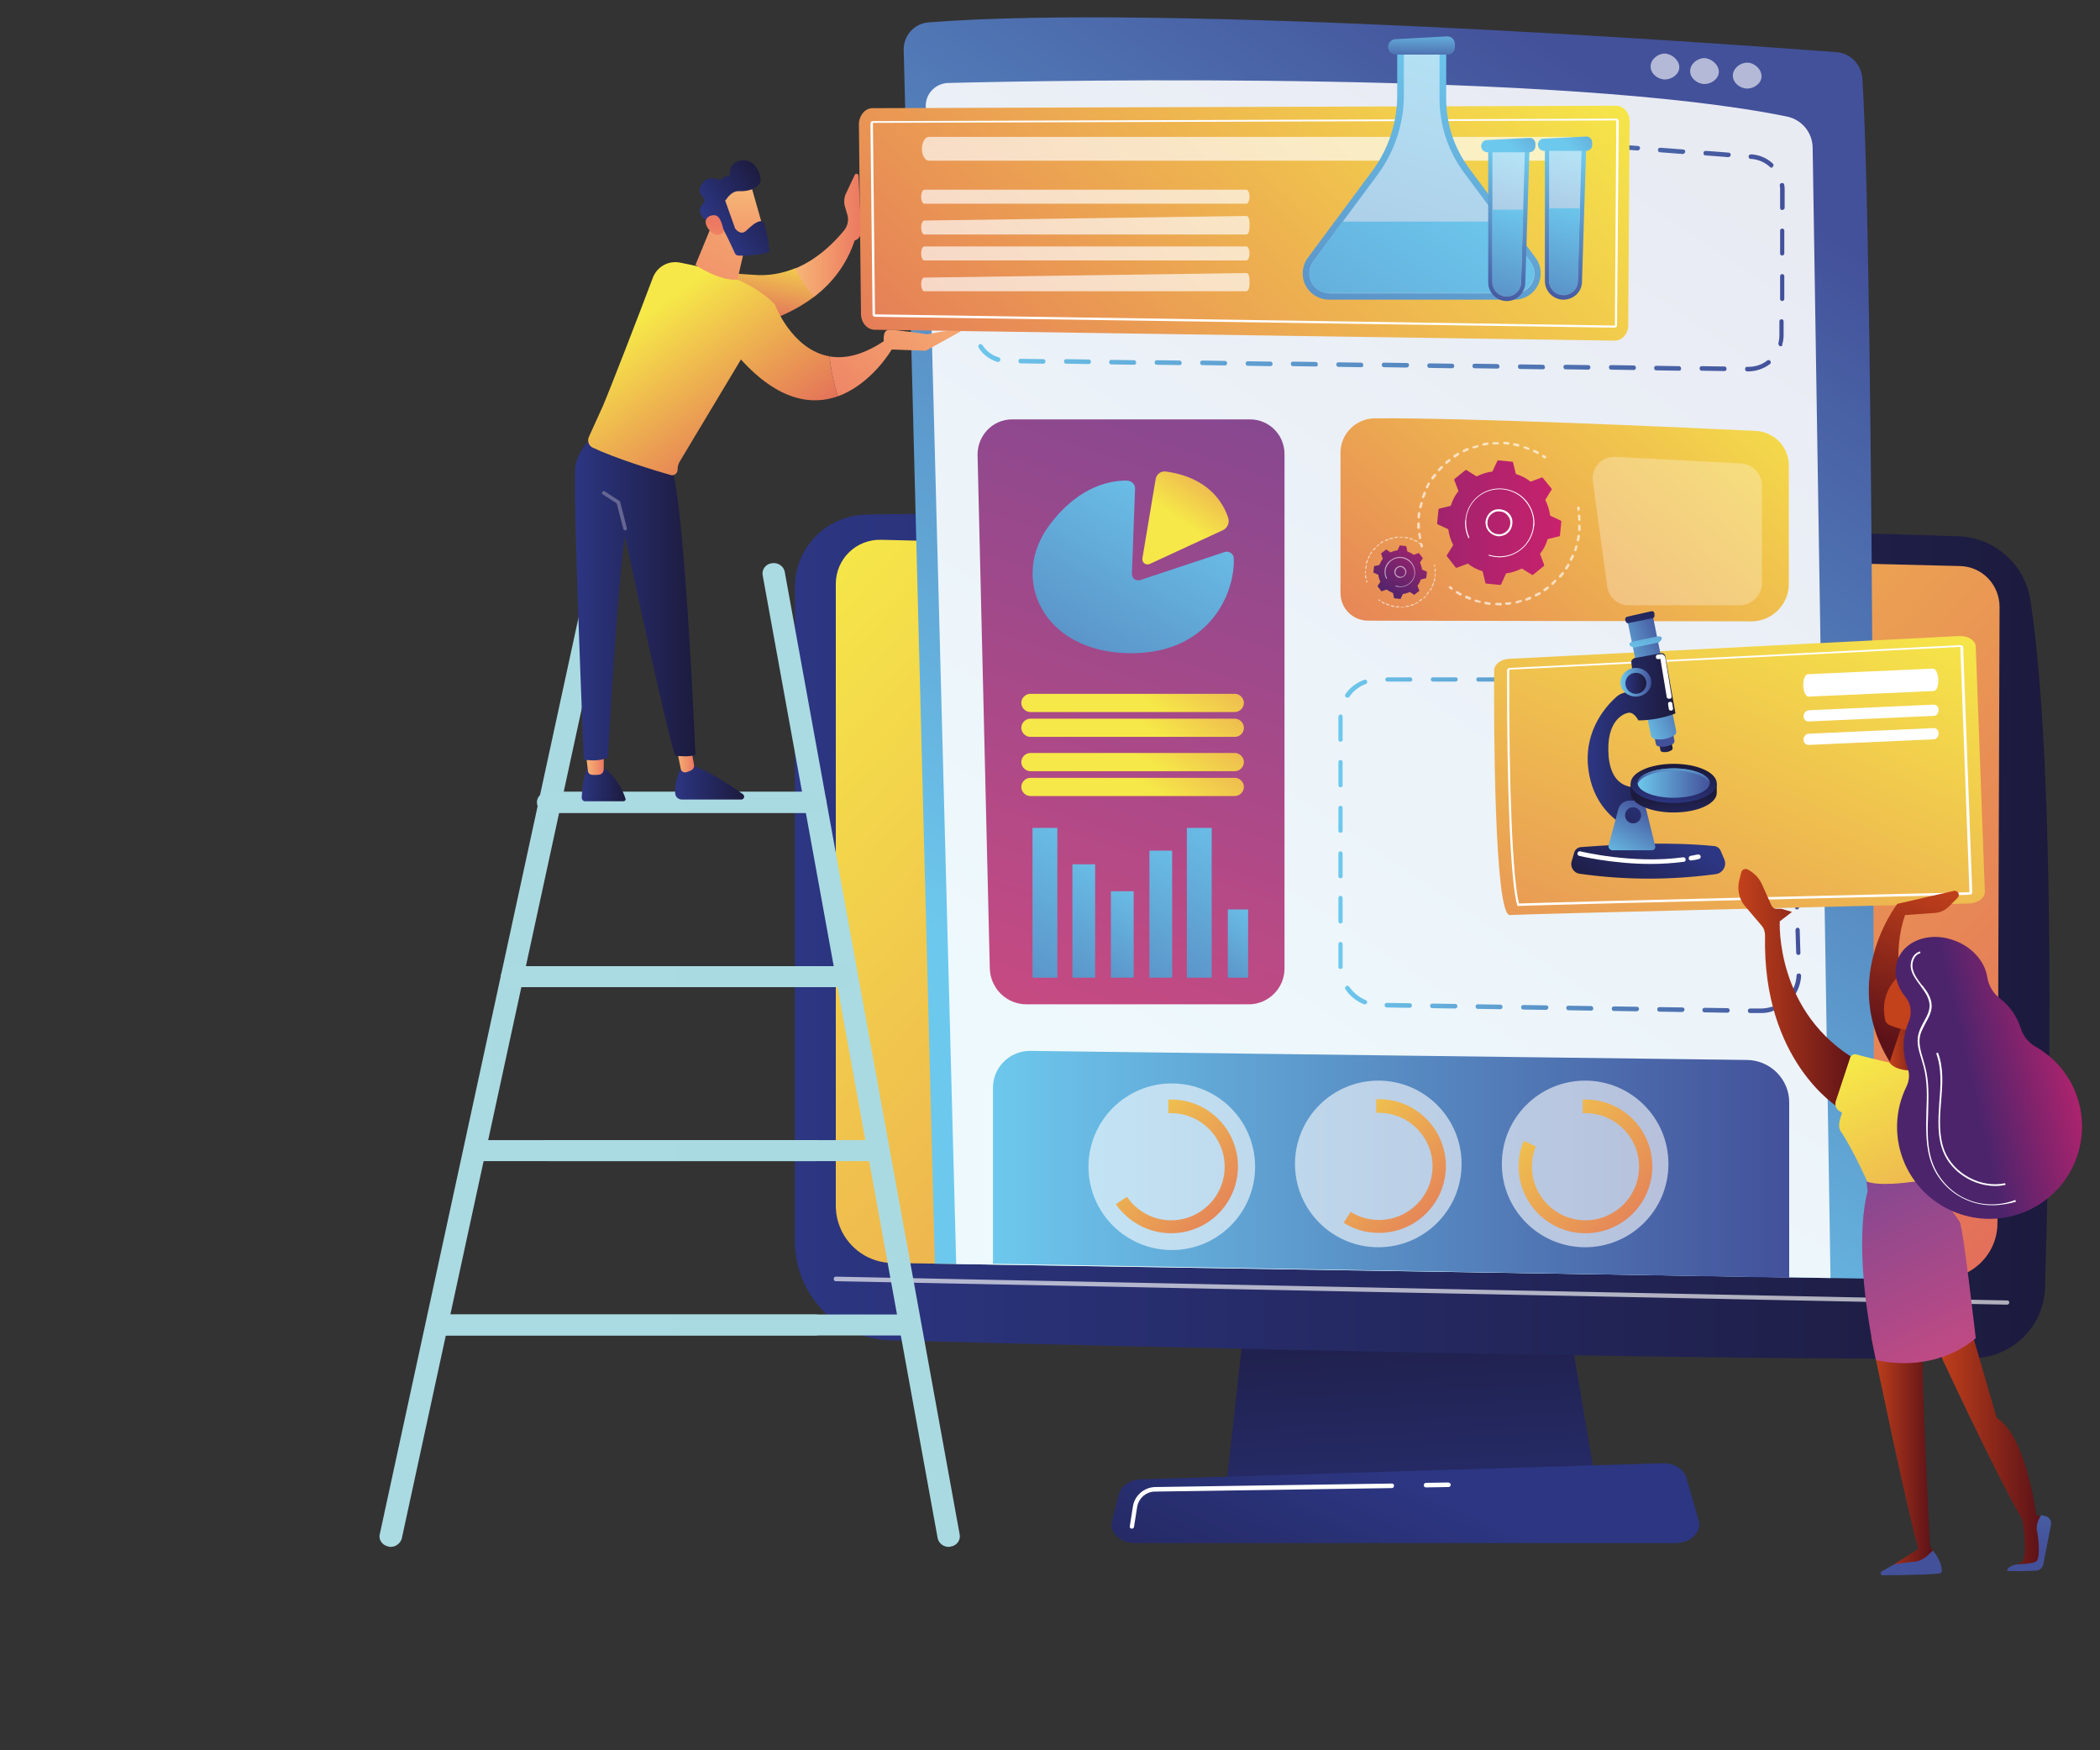 <?xml version="1.0" encoding="utf-8"?>
<!-- Generator: Adobe Illustrator 21.1.0, SVG Export Plug-In . SVG Version: 6.00 Build 0)  -->
<svg version="1.1" id="Capa_1" xmlns="http://www.w3.org/2000/svg" xmlns:xlink="http://www.w3.org/1999/xlink" x="0px" y="0px"
	 viewBox="0 0 600 500" style="enable-background:new 0 0 600 500;" xml:space="preserve">
<rect x="0" y="0" width="600" height="500" fill="#333333" stroke="none"/>
<style type="text/css">
	.st0{fill:url(#SVGID_1_);}
	.st1{fill:url(#SVGID_2_);}
	.st2{fill:url(#SVGID_3_);}
	.st3{fill:url(#SVGID_4_);}
	.st4{opacity:0.65;fill:#FFFFFF;}
	.st5{fill:url(#SVGID_5_);}
	.st6{opacity:0.88;fill:#FFFFFF;}
	.st7{opacity:0.6;fill:#FFFFFF;}
	.st8{fill:#FFFFFF;}
	.st9{fill:url(#SVGID_6_);}
	.st10{fill:url(#SVGID_7_);}
	.st11{fill:url(#SVGID_8_);}
	.st12{fill:url(#SVGID_9_);}
	.st13{fill:url(#SVGID_10_);}
	.st14{opacity:0.64;}
	.st15{fill:url(#SVGID_11_);}
	.st16{fill:url(#SVGID_12_);}
	.st17{opacity:0.56;fill:#FFFFFF;}
	.st18{opacity:0.28;fill:#FFFFFF;}
	.st19{fill:url(#SVGID_13_);}
	.st20{fill:url(#SVGID_14_);}
	.st21{fill:url(#SVGID_15_);}
	.st22{fill:url(#SVGID_16_);}
	.st23{fill:url(#SVGID_17_);}
	.st24{fill:url(#SVGID_18_);}
	.st25{fill:url(#SVGID_19_);}
	.st26{fill:url(#SVGID_20_);}
	.st27{fill:url(#SVGID_21_);}
	.st28{fill:url(#SVGID_22_);}
	.st29{fill:url(#SVGID_23_);}
	.st30{fill:url(#SVGID_24_);}
	.st31{fill:url(#SVGID_25_);}
	.st32{fill:url(#SVGID_26_);}
	.st33{fill:url(#SVGID_27_);}
	.st34{fill:url(#SVGID_28_);}
	.st35{fill:url(#SVGID_29_);}
	.st36{fill:url(#SVGID_30_);}
	.st37{fill:#656693;}
	.st38{fill:url(#SVGID_31_);}
	.st39{fill:url(#SVGID_32_);}
	.st40{fill:url(#SVGID_33_);}
	.st41{fill:url(#SVGID_34_);}
	.st42{fill:url(#SVGID_35_);}
	.st43{fill:url(#SVGID_36_);}
	.st44{fill:url(#SVGID_37_);}
	.st45{fill:url(#SVGID_38_);}
	.st46{fill:url(#SVGID_39_);}
	.st47{fill:url(#SVGID_40_);}
	.st48{opacity:0.67;fill:#FFFFFF;}
	.st49{fill:url(#SVGID_41_);}
	.st50{opacity:0.49;fill:#FFFFFF;}
	.st51{fill:url(#SVGID_42_);}
	.st52{fill:url(#SVGID_43_);}
	.st53{fill:url(#SVGID_44_);}
	.st54{fill:url(#SVGID_45_);}
	.st55{fill:url(#SVGID_46_);}
	.st56{fill:url(#SVGID_47_);}
	.st57{fill:url(#SVGID_48_);}
	.st58{fill:url(#SVGID_49_);}
	.st59{fill:url(#SVGID_50_);}
	.st60{fill:url(#SVGID_51_);}
	.st61{fill:url(#SVGID_52_);}
	.st62{fill:url(#SVGID_53_);}
	.st63{fill:url(#SVGID_54_);}
	.st64{fill:url(#SVGID_55_);}
	.st65{fill:url(#SVGID_56_);}
	.st66{fill:url(#SVGID_57_);}
	.st67{fill:url(#SVGID_58_);}
	.st68{fill:url(#SVGID_59_);}
	.st69{fill:url(#SVGID_60_);}
	.st70{fill:url(#SVGID_61_);}
	.st71{fill:url(#SVGID_62_);}
	.st72{fill:url(#SVGID_63_);}
	.st73{fill:url(#SVGID_64_);}
	.st74{fill:url(#SVGID_65_);}
	.st75{fill:url(#SVGID_66_);}
	.st76{fill:url(#SVGID_67_);}
	.st77{fill:url(#SVGID_68_);}
	.st78{fill:url(#SVGID_69_);}
	.st79{fill:url(#SVGID_70_);}
	.st80{fill:url(#SVGID_71_);}
	.st81{fill:url(#SVGID_72_);}
	.st82{fill:url(#SVGID_73_);}
	.st83{fill:url(#SVGID_74_);}
	.st84{fill:url(#SVGID_75_);}
	.st85{fill:url(#SVGID_76_);}
	.st86{fill:url(#SVGID_77_);}
	.st87{fill:url(#SVGID_78_);}
	.st88{fill:url(#SVGID_79_);}
	.st89{fill:url(#SVGID_80_);}
	.st90{fill:url(#SVGID_81_);}
	.st91{fill:url(#SVGID_82_);}
	.st92{fill:url(#SVGID_83_);}
	.st93{fill:url(#SVGID_84_);}
	.st94{fill:url(#SVGID_85_);}
	.st95{fill:url(#SVGID_86_);}
	.st96{fill:url(#SVGID_87_);}
	.st97{fill:url(#SVGID_88_);}
</style>
<g>
	<g>
		<linearGradient id="SVGID_1_" gradientUnits="userSpaceOnUse" x1="405.284" y1="465.67" x2="399.805" y2="357.194">
			<stop  offset="0" style="stop-color:#2C3682"/>
			<stop  offset="1" style="stop-color:#1C1A3D"/>
		</linearGradient>
		<polygon class="st0" points="359.5,342.5 350.4,424.1 456,424.1 442.2,342.5 		"/>
		<linearGradient id="SVGID_2_" gradientUnits="userSpaceOnUse" x1="405.625" y1="424.741" x2="355.219" y2="535.416">
			<stop  offset="0" style="stop-color:#2C3682"/>
			<stop  offset="1" style="stop-color:#1C1A3D"/>
		</linearGradient>
		<path class="st1" d="M478.7,440.8H324.2c-4.2,0-7.3-3-6.5-6.2l2-7.8c0.6-2.4,3.2-4.1,6.3-4.2l149-4.6c3.2-0.1,6.1,1.6,6.8,4.1
			l3.6,12.5C486.1,437.8,483,440.8,478.7,440.8z"/>
		<linearGradient id="SVGID_3_" gradientUnits="userSpaceOnUse" x1="227.057" y1="267.561" x2="585.54" y2="267.561">
			<stop  offset="0" style="stop-color:#2C3682"/>
			<stop  offset="1" style="stop-color:#1C1A3D"/>
		</linearGradient>
		<path class="st2" d="M227.1,167.7v186.9c0,15.4,12.3,28,27.6,28.3c68.3,1.8,244.1,6,309.1,5.1c11.2-0.2,20.2-9.1,20.5-20.3
			c1.3-43.4,3.3-147.8-4.2-196.3c-1.6-10.2-10.2-17.8-20.5-18.2c-57.2-1.8-247.4-7.6-312.3-6.2C236,147.4,227.1,156.5,227.1,167.7z"
			/>
		<linearGradient id="SVGID_4_" gradientUnits="userSpaceOnUse" x1="259.062" y1="128.525" x2="655.02" y2="485.034">
			<stop  offset="0" style="stop-color:#F6E848"/>
			<stop  offset="0.664" style="stop-color:#E57A58"/>
			<stop  offset="1" style="stop-color:#D83A65"/>
		</linearGradient>
		<path class="st3" d="M238.8,166.8v177.6c0,9,7.2,16.3,16.2,16.4l299.5,4.5c8.9,0.1,16.2-7,16.2-15.9l0.6-176
			c0-6.4-5-11.6-11.4-11.7l-308.1-7.5C244.6,154,238.8,159.7,238.8,166.8z"/>
		<path class="st4" d="M573.4,372.7C573.4,372.7,573.4,372.7,573.4,372.7L238.8,366c-0.4,0-0.6-0.3-0.6-0.7c0-0.4,0.3-0.6,0.7-0.6
			l334.6,6.8c0.4,0,0.6,0.3,0.6,0.7C574,372.5,573.7,372.7,573.4,372.7z"/>
		<linearGradient id="SVGID_5_" gradientUnits="userSpaceOnUse" x1="321.063" y1="301.648" x2="492.002" y2="46.334">
			<stop  offset="0" style="stop-color:#6DC8ED"/>
			<stop  offset="1" style="stop-color:#43519A"/>
		</linearGradient>
		<path class="st5" d="M267.1,361l268.3,4.3c0,0,0.3-286.5-3.3-342.9c-0.3-4-3.4-7.2-7.4-7.5C490.1,12.3,333.1,1,265.3,6.4
			c-4.1,0.3-7.2,3.8-7.1,7.9L267.1,361z"/>
		<path class="st6" d="M273.2,361.1l249.8,4l-5.1-323c-0.1-4.3-3.1-7.9-7.3-8.8c-63.6-13-207.3-10.4-239.7-9.6
			c-3.6,0.1-6.5,3.1-6.4,6.7L273.2,361.1z"/>
		<path class="st7" d="M479.8,19.2c0,2-2.1,3.5-4.1,3.5c-2,0-4.1-1.6-4.1-3.7c0-2,2-3.7,4.1-3.7C477.7,15.4,479.8,17.2,479.8,19.2z"
			/>
		<path class="st7" d="M491.1,20.5c0,2-2.1,3.5-4.1,3.5c-2,0-4.1-1.6-4.1-3.7c0-2,2-3.7,4.1-3.7C489,16.7,491.1,18.5,491.1,20.5z"/>
		<path class="st7" d="M503.3,21.8c0,2-2.1,3.5-4.1,3.5c-2,0-4.1-1.6-4.1-3.7c0-2,2-3.7,4.1-3.7C501.2,17.9,503.3,19.7,503.3,21.8z"
			/>
		<path class="st8" d="M407.4,424.9c-0.4,0-0.6-0.3-0.6-0.6c0-0.4,0.3-0.7,0.6-0.7l6.4-0.1c0.3,0,0.7,0.3,0.7,0.6
			c0,0.4-0.3,0.7-0.6,0.7L407.4,424.9C407.4,424.9,407.4,424.9,407.4,424.9z"/>
		<path class="st8" d="M323.4,436.7c0,0-0.1,0-0.1,0c-0.4-0.1-0.6-0.4-0.5-0.7l0.9-5.7c0.5-3.1,3.2-5.4,6.3-5.5l67.7-1h0
			c0.4,0,0.6,0.3,0.6,0.6c0,0.4-0.3,0.7-0.6,0.7l-67.7,1c-2.5,0-4.7,1.9-5.1,4.4l-0.9,5.7C324,436.4,323.7,436.7,323.4,436.7z"/>
		<linearGradient id="SVGID_6_" gradientUnits="userSpaceOnUse" x1="274.829" y1="70.669" x2="509.815" y2="70.669">
			<stop  offset="0" style="stop-color:#6DC8ED"/>
			<stop  offset="1" style="stop-color:#43519A"/>
		</linearGradient>
		<path class="st9" d="M499.4,106.1l-0.2,0c-0.4,0-0.6-0.3-0.6-0.7c0-0.4,0.3-0.7,0.7-0.6l0.2,0c2,0,3.9-0.6,5.4-1.8
			c0.3-0.2,0.7-0.2,0.9,0.1c0.2,0.3,0.2,0.7-0.1,0.9C503.8,105.4,501.7,106.1,499.4,106.1z M492.7,106
			C492.7,106,492.7,106,492.7,106l-6.5-0.1c-0.4,0-0.6-0.3-0.6-0.7c0-0.4,0.3-0.6,0.6-0.6c0,0,0,0,0,0l6.5,0.1
			c0.4,0,0.6,0.3,0.6,0.7C493.3,105.7,493.1,106,492.7,106z M479.7,105.9L479.7,105.9l-6.5-0.1c-0.4,0-0.6-0.3-0.6-0.7
			c0-0.4,0.3-0.6,0.6-0.6c0,0,0,0,0,0l6.5,0.1c0.4,0,0.6,0.3,0.6,0.7C480.4,105.6,480.1,105.9,479.7,105.9z M466.8,105.7
			C466.8,105.7,466.7,105.7,466.8,105.7l-6.5-0.1c-0.4,0-0.6-0.3-0.6-0.7c0-0.4,0.3-0.6,0.6-0.6h0l6.5,0.1c0.4,0,0.6,0.3,0.6,0.7
			C467.4,105.5,467.1,105.7,466.8,105.7z M453.8,105.6L453.8,105.6l-6.5-0.1c-0.4,0-0.6-0.3-0.6-0.7c0-0.4,0.3-0.6,0.6-0.6
			c0,0,0,0,0,0l6.5,0.1c0.4,0,0.6,0.3,0.6,0.7C454.4,105.3,454.1,105.6,453.8,105.6z M440.8,105.5
			C440.8,105.5,440.8,105.5,440.8,105.5l-6.5-0.1c-0.4,0-0.6-0.3-0.6-0.7c0-0.4,0.3-0.6,0.6-0.6c0,0,0,0,0,0l6.5,0.1
			c0.4,0,0.6,0.3,0.6,0.7C441.5,105.2,441.2,105.5,440.8,105.5z M427.8,105.3L427.8,105.3l-6.5-0.1c-0.4,0-0.6-0.3-0.6-0.7
			c0-0.4,0.3-0.6,0.6-0.6h0l6.5,0.1c0.4,0,0.6,0.3,0.6,0.7C428.5,105,428.2,105.3,427.8,105.3z M414.9,105.2L414.9,105.2l-6.5-0.1
			c-0.4,0-0.6-0.3-0.6-0.7c0-0.4,0.3-0.6,0.6-0.6h0l6.5,0.1c0.4,0,0.6,0.3,0.6,0.7C415.5,104.9,415.2,105.2,414.9,105.2z M401.9,105
			C401.9,105,401.9,105,401.9,105l-6.5-0.1c-0.4,0-0.6-0.3-0.6-0.7c0-0.4,0.3-0.7,0.7-0.6l6.5,0.1c0.4,0,0.6,0.3,0.6,0.7
			C402.5,104.7,402.2,105,401.9,105z M388.9,104.9L388.9,104.9l-6.5-0.1c-0.4,0-0.6-0.3-0.6-0.7c0-0.4,0.3-0.6,0.6-0.6c0,0,0,0,0,0
			l6.5,0.1c0.4,0,0.6,0.3,0.6,0.7C389.6,104.6,389.3,104.9,388.9,104.9z M375.9,104.7C375.9,104.7,375.9,104.7,375.9,104.7l-6.5-0.1
			c-0.4,0-0.6-0.3-0.6-0.7c0-0.4,0.3-0.6,0.6-0.6c0,0,0,0,0,0l6.5,0.1c0.4,0,0.6,0.3,0.6,0.7C376.6,104.5,376.3,104.7,375.9,104.7z
			 M363,104.6L363,104.6l-6.5-0.1c-0.4,0-0.6-0.3-0.6-0.7c0-0.4,0.3-0.6,0.6-0.6c0,0,0,0,0,0l6.5,0.1c0.4,0,0.6,0.3,0.6,0.7
			C363.6,104.3,363.3,104.6,363,104.6z M350,104.4C350,104.4,350,104.4,350,104.4l-6.5-0.1c-0.4,0-0.6-0.3-0.6-0.7
			c0-0.4,0.3-0.6,0.6-0.6c0,0,0,0,0,0l6.5,0.1c0.4,0,0.6,0.3,0.6,0.7C350.6,104.2,350.3,104.4,350,104.4z M337,104.3L337,104.3
			l-6.5-0.1c-0.4,0-0.6-0.3-0.6-0.7c0-0.4,0.3-0.6,0.6-0.6h0l6.5,0.1c0.4,0,0.6,0.3,0.6,0.7C337.7,104,337.4,104.3,337,104.3z
			 M324,104.2C324,104.2,324,104.2,324,104.2l-6.5-0.1c-0.4,0-0.6-0.3-0.6-0.7c0-0.4,0.3-0.6,0.6-0.6c0,0,0,0,0,0l6.5,0.1
			c0.4,0,0.6,0.3,0.6,0.7C324.7,103.9,324.4,104.2,324,104.2z M311.1,104L311.1,104l-6.5-0.1c-0.4,0-0.6-0.3-0.6-0.7
			c0-0.4,0.3-0.6,0.6-0.6h0l6.5,0.1c0.4,0,0.6,0.3,0.6,0.7C311.7,103.7,311.4,104,311.1,104z M298.1,103.9L298.1,103.9l-6.5-0.1
			c-0.4,0-0.6-0.3-0.6-0.7c0-0.4,0.3-0.6,0.6-0.6c0,0,0,0,0,0l6.5,0.1c0.4,0,0.6,0.3,0.6,0.7C298.7,103.6,298.4,103.9,298.1,103.9z
			 M285.2,103.4c-0.1,0-0.1,0-0.2,0c-2.2-0.7-4.2-2.1-5.4-4.1c-0.2-0.3-0.1-0.7,0.2-0.9c0.3-0.2,0.7-0.1,0.9,0.2
			c1.1,1.7,2.8,3,4.7,3.5c0.3,0.1,0.5,0.5,0.4,0.8C285.7,103.2,285.4,103.4,285.2,103.4z M508.8,98.9c-0.1,0-0.1,0-0.2,0
			c-0.3-0.1-0.5-0.4-0.5-0.8c0.2-0.8,0.3-1.6,0.3-2.4v-3.9c0-0.4,0.3-0.6,0.6-0.6c0.4,0,0.6,0.3,0.6,0.6v3.9c0,0.9-0.1,1.8-0.4,2.7
			C509.4,98.7,509.1,98.9,508.8,98.9z M278.5,93.4c-0.3,0-0.6-0.3-0.6-0.6l-0.4-6.5c0-0.4,0.2-0.7,0.6-0.7c0.4,0,0.7,0.2,0.7,0.6
			l0.4,6.5C279.2,93.1,278.9,93.4,278.5,93.4C278.5,93.4,278.5,93.4,278.5,93.4z M509.2,86c-0.4,0-0.6-0.3-0.6-0.6v-6.5
			c0-0.4,0.3-0.6,0.6-0.6c0.4,0,0.6,0.3,0.6,0.6v6.5C509.8,85.7,509.5,86,509.2,86z M277.6,80.4c-0.3,0-0.6-0.3-0.6-0.6l-0.4-6.5
			c0-0.4,0.2-0.7,0.6-0.7c0.4,0,0.7,0.2,0.7,0.6l0.4,6.5C278.3,80.1,278,80.4,277.6,80.4C277.7,80.4,277.7,80.4,277.6,80.4z
			 M509.2,73c-0.4,0-0.6-0.3-0.6-0.6v-6.5c0-0.4,0.3-0.6,0.6-0.6c0.4,0,0.6,0.3,0.6,0.6v6.5C509.8,72.7,509.5,73,509.2,73z
			 M276.8,67.5c-0.3,0-0.6-0.3-0.6-0.6l-0.4-6.5c0-0.4,0.2-0.7,0.6-0.7c0.4,0,0.7,0.2,0.7,0.6l0.4,6.5
			C277.5,67.2,277.2,67.5,276.8,67.5C276.8,67.5,276.8,67.5,276.8,67.5z M509.2,60c-0.4,0-0.6-0.3-0.6-0.6v-5.2c0-0.4,0-0.8-0.1-1.2
			c0-0.4,0.2-0.7,0.6-0.7c0.4-0.1,0.7,0.2,0.7,0.6c0.1,0.5,0.1,0.9,0.1,1.4v5.2C509.8,59.7,509.5,60,509.2,60z M275.9,54.5
			c-0.3,0-0.6-0.3-0.6-0.6l-0.4-6.5c0-0.2,0-0.5,0-0.7c0-1.2,0.2-2.3,0.6-3.4c0.1-0.3,0.5-0.5,0.8-0.4c0.3,0.1,0.5,0.5,0.4,0.8
			c-0.3,0.9-0.5,1.9-0.5,2.9c0,0.2,0,0.4,0,0.6l0.4,6.5C276.6,54.2,276.3,54.5,275.9,54.5C276,54.5,275.9,54.5,275.9,54.5z
			 M506.1,47.9c-0.2,0-0.3-0.1-0.4-0.2c-1.4-1.3-3.2-2.1-5.2-2.3l-0.3,0c-0.4,0-0.6-0.3-0.6-0.7c0-0.4,0.3-0.6,0.7-0.6l0.3,0
			c2.2,0.2,4.3,1.1,5.9,2.6c0.3,0.2,0.3,0.7,0,0.9C506.5,47.8,506.3,47.9,506.1,47.9z M493.8,44.9C493.7,44.9,493.7,44.9,493.8,44.9
			c-2-0.2-4.2-0.3-6.5-0.5c-0.4,0-0.6-0.3-0.6-0.7c0-0.4,0.3-0.6,0.7-0.6c2.3,0.2,4.5,0.3,6.5,0.5c0.4,0,0.6,0.3,0.6,0.7
			C494.4,44.7,494.1,44.9,493.8,44.9z M480.8,44C480.8,44,480.8,44,480.8,44c-2.1-0.2-4.3-0.3-6.5-0.5c-0.4,0-0.6-0.3-0.6-0.7
			c0-0.4,0.3-0.6,0.7-0.6c2.2,0.2,4.4,0.3,6.5,0.5c0.4,0,0.6,0.3,0.6,0.7C481.4,43.7,481.1,44,480.8,44z M467.9,43
			C467.8,43,467.8,43,467.9,43c-2.1-0.2-4.3-0.3-6.5-0.5c-0.4,0-0.6-0.3-0.6-0.7c0-0.4,0.3-0.6,0.7-0.6c2.2,0.2,4.4,0.3,6.5,0.5
			c0.4,0,0.6,0.3,0.6,0.7C468.5,42.7,468.2,43,467.9,43z M454.9,42.1C454.9,42.1,454.9,42.1,454.9,42.1c-2.2-0.1-4.3-0.3-6.5-0.4
			c-0.4,0-0.6-0.3-0.6-0.7c0-0.4,0.3-0.6,0.7-0.6c2.2,0.1,4.4,0.3,6.5,0.4c0.4,0,0.6,0.3,0.6,0.7C455.5,41.8,455.2,42.1,454.9,42.1z
			 M441.9,41.3C441.9,41.3,441.9,41.3,441.9,41.3c-2.2-0.1-4.3-0.3-6.5-0.4c-0.4,0-0.6-0.3-0.6-0.7c0-0.4,0.3-0.6,0.7-0.6
			c2.2,0.1,4.3,0.3,6.5,0.4c0.4,0,0.6,0.3,0.6,0.7C442.6,41,442.3,41.3,441.9,41.3z M429,40.4C429,40.4,428.9,40.4,429,40.4
			c-2.2-0.1-4.3-0.3-6.5-0.4c-0.4,0-0.6-0.3-0.6-0.7c0-0.4,0.3-0.6,0.7-0.6c2.2,0.1,4.3,0.3,6.5,0.4c0.4,0,0.6,0.3,0.6,0.7
			C429.6,40.2,429.3,40.4,429,40.4z M416,39.7C416,39.7,416,39.7,416,39.7c-2.2-0.1-4.3-0.2-6.5-0.4c-0.4,0-0.6-0.3-0.6-0.7
			c0-0.4,0.3-0.6,0.7-0.6c2.2,0.1,4.3,0.2,6.5,0.4c0.4,0,0.6,0.3,0.6,0.7C416.6,39.4,416.4,39.7,416,39.7z M280.1,39.4
			c-0.2,0-0.4-0.1-0.6-0.3c-0.2-0.3-0.1-0.7,0.2-0.9c1.3-0.8,2.7-1.2,4.1-1.4c0.8-0.1,1.6-0.2,2.4-0.2c0.4,0,0.7,0.2,0.7,0.6
			s-0.2,0.7-0.6,0.7c-0.8,0.1-1.6,0.2-2.4,0.2c-1.3,0.1-2.5,0.5-3.6,1.2C280.3,39.4,280.2,39.4,280.1,39.4z M403,39
			C403,39,403,39,403,39c-2.2-0.1-4.3-0.2-6.5-0.3c-0.4,0-0.6-0.3-0.6-0.7c0-0.4,0.3-0.6,0.7-0.6c2.2,0.1,4.3,0.2,6.5,0.3
			c0.4,0,0.6,0.3,0.6,0.7C403.7,38.7,403.4,39,403,39z M390.1,38.3C390.1,38.3,390.1,38.3,390.1,38.3c-2.2-0.1-4.4-0.2-6.5-0.3
			c-0.4,0-0.6-0.3-0.6-0.7c0-0.4,0.3-0.6,0.7-0.6c2.2,0.1,4.3,0.2,6.5,0.3c0.4,0,0.6,0.3,0.6,0.7C390.7,38.1,390.4,38.3,390.1,38.3z
			 M377.1,37.8C377.1,37.8,377.1,37.8,377.1,37.8c-2.2-0.1-4.4-0.2-6.5-0.3c-0.4,0-0.6-0.3-0.6-0.7c0-0.4,0.3-0.7,0.7-0.6
			c2.2,0.1,4.3,0.2,6.5,0.3c0.4,0,0.6,0.3,0.6,0.7C377.7,37.5,377.4,37.8,377.1,37.8z M292.8,37.3c-0.3,0-0.6-0.3-0.6-0.6
			c0-0.4,0.2-0.7,0.6-0.7c2-0.1,4.2-0.2,6.5-0.3c0.3,0,0.7,0.3,0.7,0.6c0,0.4-0.3,0.7-0.6,0.7C297,37.1,294.8,37.2,292.8,37.3
			C292.8,37.3,292.8,37.3,292.8,37.3z M364.1,37.3C364.1,37.3,364.1,37.3,364.1,37.3c-2.2-0.1-4.4-0.1-6.5-0.2
			c-0.4,0-0.6-0.3-0.6-0.7c0-0.4,0.3-0.6,0.7-0.6c2.2,0.1,4.3,0.1,6.5,0.2c0.4,0,0.6,0.3,0.6,0.7C364.8,37,364.5,37.3,364.1,37.3z
			 M351.1,36.9L351.1,36.9c-2.2-0.1-4.4-0.1-6.5-0.1c-0.4,0-0.6-0.3-0.6-0.7c0-0.4,0.3-0.6,0.7-0.6c2.1,0,4.3,0.1,6.5,0.1
			c0.4,0,0.6,0.3,0.6,0.7C351.8,36.6,351.5,36.9,351.1,36.9z M305.7,36.8c-0.4,0-0.6-0.3-0.6-0.6c0-0.4,0.3-0.7,0.6-0.7
			c2.1-0.1,4.3-0.1,6.5-0.1c0.3,0,0.7,0.3,0.7,0.6c0,0.4-0.3,0.7-0.6,0.7C310,36.7,307.8,36.7,305.7,36.8
			C305.7,36.8,305.7,36.8,305.7,36.8z M338.2,36.6C338.2,36.6,338.2,36.6,338.2,36.6c-2.2,0-4.4-0.1-6.5-0.1c-0.4,0-0.6-0.3-0.6-0.7
			c0-0.4,0.3-0.6,0.6-0.6h0c2.1,0,4.3,0,6.5,0.1c0.4,0,0.6,0.3,0.6,0.7C338.8,36.4,338.5,36.6,338.2,36.6z M318.7,36.5
			c-0.4,0-0.6-0.3-0.6-0.6c0-0.4,0.3-0.7,0.6-0.7c1.7,0,3.4,0,5.1,0l1.4,0c0.4,0,0.7,0.3,0.7,0.6c0,0.4-0.3,0.6-0.6,0.6l0,0l-1.4,0
			C322,36.5,320.4,36.5,318.7,36.5L318.7,36.5z"/>
		<linearGradient id="SVGID_7_" gradientUnits="userSpaceOnUse" x1="356.461" y1="102.675" x2="265.94" y2="376.652">
			<stop  offset="0" style="stop-color:#824891"/>
			<stop  offset="1" style="stop-color:#E64B7B"/>
		</linearGradient>
		<path class="st10" d="M289.2,119.8h67.9c5.5,0,9.9,4.4,9.9,9.9v147c0,5.6-4.6,10.2-10.2,10.2h-63.5c-5.7,0-10.3-4.5-10.5-10.2
			l-3.5-146.8C279.3,124.3,283.7,119.8,289.2,119.8z"/>
		<linearGradient id="SVGID_8_" gradientUnits="userSpaceOnUse" x1="499.223" y1="87.788" x2="342.4" y2="269.45">
			<stop  offset="0" style="stop-color:#F6E848"/>
			<stop  offset="0.664" style="stop-color:#E57A58"/>
			<stop  offset="1" style="stop-color:#D83A65"/>
		</linearGradient>
		<path class="st11" d="M383,129.3v40.1c0,4.4,3.5,7.9,7.9,7.9l109.5,0.2c5.9,0,10.7-4.8,10.7-10.7V133c0-5.3-4.1-9.6-9.4-9.9
			c-23.1-1.1-82.5-3.8-109-3.6C387.4,119.6,383,123.9,383,129.3z"/>
		<linearGradient id="SVGID_9_" gradientUnits="userSpaceOnUse" x1="382.377" y1="241.414" x2="514.641" y2="241.414">
			<stop  offset="0" style="stop-color:#6DC8ED"/>
			<stop  offset="1" style="stop-color:#43519A"/>
		</linearGradient>
		<path class="st12" d="M503.2,289.4l-3.2,0c-0.4,0-0.6-0.3-0.6-0.7c0-0.4,0.3-0.6,0.6-0.6h0l3.2,0c1,0,2.1-0.2,3-0.5
			c0.3-0.1,0.7,0.1,0.8,0.4c0.1,0.3-0.1,0.7-0.4,0.8C505.6,289.2,504.4,289.4,503.2,289.4z M493.5,289.3
			C493.5,289.3,493.5,289.3,493.5,289.3l-6.5-0.1c-0.4,0-0.6-0.3-0.6-0.7c0-0.4,0.3-0.6,0.7-0.6l6.5,0.1c0.4,0,0.6,0.3,0.6,0.7
			C494.2,289,493.9,289.3,493.5,289.3z M480.6,289.1C480.6,289.1,480.6,289.1,480.6,289.1l-6.5-0.1c-0.4,0-0.6-0.3-0.6-0.7
			c0-0.4,0.3-0.6,0.7-0.6l6.5,0.1c0.4,0,0.6,0.3,0.6,0.7C481.2,288.8,480.9,289.1,480.6,289.1z M467.6,288.9L467.6,288.9l-6.5-0.1
			c-0.4,0-0.6-0.3-0.6-0.7c0-0.4,0.3-0.6,0.7-0.6l6.5,0.1c0.4,0,0.6,0.3,0.6,0.7C468.2,288.6,468,288.9,467.6,288.9z M454.6,288.7
			C454.6,288.7,454.6,288.7,454.6,288.7l-6.5-0.1c-0.4,0-0.6-0.3-0.6-0.7c0-0.4,0.3-0.6,0.6-0.6c0,0,0,0,0,0l6.5,0.1
			c0.4,0,0.6,0.3,0.6,0.7C455.3,288.4,455,288.7,454.6,288.7z M441.7,288.5L441.7,288.5l-6.5-0.1c-0.4,0-0.6-0.3-0.6-0.7
			c0-0.4,0.3-0.6,0.7-0.6l6.5,0.1c0.4,0,0.6,0.3,0.6,0.7C442.3,288.2,442,288.5,441.7,288.5z M428.7,288.3
			C428.7,288.3,428.7,288.3,428.7,288.3l-6.5-0.1c-0.4,0-0.6-0.3-0.6-0.7c0-0.4,0.3-0.6,0.6-0.6h0l6.5,0.1c0.4,0,0.6,0.3,0.6,0.7
			C429.3,288,429,288.3,428.7,288.3z M415.7,288.1C415.7,288.1,415.7,288.1,415.7,288.1l-6.5-0.1c-0.4,0-0.6-0.3-0.6-0.7
			c0-0.4,0.3-0.6,0.7-0.6l6.5,0.1c0.4,0,0.6,0.3,0.6,0.7C416.4,287.8,416.1,288.1,415.7,288.1z M402.7,287.9L402.7,287.9l-6.5-0.1
			c-0.4,0-0.6-0.3-0.6-0.7c0-0.4,0.3-0.6,0.7-0.6l6.5,0.1c0.4,0,0.6,0.3,0.6,0.7C403.4,287.6,403.1,287.9,402.7,287.9z M389.9,286.9
			c-0.1,0-0.2,0-0.2,0c-2.1-0.9-4-2.3-5.3-4.3c-0.2-0.3-0.1-0.7,0.2-0.9c0.3-0.2,0.7-0.1,0.9,0.2c1.2,1.7,2.8,3,4.7,3.8
			c0.3,0.1,0.5,0.5,0.4,0.8C390.4,286.8,390.1,286.9,389.9,286.9z M511.7,285.3c-0.1,0-0.3,0-0.4-0.1c-0.3-0.2-0.3-0.6-0.1-0.9
			c1.3-1.6,2-3.6,2.1-5.6c0-0.4,0.3-0.6,0.7-0.6c0.4,0,0.6,0.3,0.6,0.7c-0.1,2.3-1,4.5-2.4,6.3C512.1,285.2,511.9,285.3,511.7,285.3
			z M383,276.8c-0.4,0-0.6-0.3-0.6-0.6v-6.5c0-0.4,0.3-0.6,0.6-0.6c0.4,0,0.6,0.3,0.6,0.6v6.5C383.7,276.5,383.4,276.8,383,276.8z
			 M513.8,272.8c-0.3,0-0.6-0.3-0.6-0.6l-0.2-6.5c0-0.4,0.3-0.7,0.6-0.7c0,0,0,0,0,0c0.3,0,0.6,0.3,0.6,0.6l0.2,6.5
			C514.5,272.5,514.2,272.8,513.8,272.8C513.8,272.8,513.8,272.8,513.8,272.8z M383,263.8c-0.4,0-0.6-0.3-0.6-0.7v-6.5
			c0-0.4,0.3-0.7,0.6-0.7c0.4,0,0.6,0.3,0.6,0.7v6.5C383.7,263.5,383.4,263.8,383,263.8z M513.4,259.8c-0.3,0-0.6-0.3-0.6-0.6
			l-0.2-6.5c0-0.4,0.3-0.7,0.6-0.7c0.3,0,0.7,0.3,0.7,0.6l0.2,6.5C514,259.5,513.8,259.8,513.4,259.8
			C513.4,259.8,513.4,259.8,513.4,259.8z M383,250.9c-0.4,0-0.6-0.3-0.6-0.6v-6.5c0-0.4,0.3-0.6,0.6-0.6c0.4,0,0.6,0.3,0.6,0.6v6.5
			C383.7,250.6,383.4,250.9,383,250.9z M512.9,246.9c-0.3,0-0.6-0.3-0.6-0.6l-0.2-6.5c0-0.4,0.3-0.7,0.6-0.7c0.4,0,0.7,0.3,0.7,0.6
			l0.2,6.5C513.6,246.6,513.3,246.9,512.9,246.9C512.9,246.9,512.9,246.9,512.9,246.9z M383,237.9c-0.4,0-0.6-0.3-0.6-0.6v-6.5
			c0-0.4,0.3-0.6,0.6-0.6c0.4,0,0.6,0.3,0.6,0.6v6.5C383.7,237.6,383.4,237.9,383,237.9z M512.5,233.9c-0.3,0-0.6-0.3-0.6-0.6
			l-0.2-6.5c0-0.4,0.3-0.7,0.6-0.7c0.4,0,0.7,0.3,0.7,0.6l0.2,6.5C513.1,233.6,512.9,233.9,512.5,233.9
			C512.5,233.9,512.5,233.9,512.5,233.9z M383,224.9c-0.4,0-0.6-0.3-0.6-0.7v-6.5c0-0.4,0.3-0.6,0.6-0.6c0.4,0,0.6,0.3,0.6,0.6v6.5
			C383.7,224.6,383.4,224.9,383,224.9z M512,220.9c-0.3,0-0.6-0.3-0.6-0.6l-0.2-6.5c0-0.4,0.3-0.7,0.6-0.7c0.3,0,0.7,0.3,0.7,0.6
			l0.2,6.5C512.7,220.6,512.4,220.9,512,220.9C512,220.9,512,220.9,512,220.9z M383,211.9c-0.4,0-0.6-0.3-0.6-0.6v-6.5
			c0-0.4,0.3-0.7,0.6-0.7c0.4,0,0.6,0.3,0.6,0.6v6.5C383.7,211.6,383.4,211.9,383,211.9z M511.6,208c-0.3,0-0.6-0.3-0.6-0.6
			l-0.1-1.8c-0.1-1.5-0.4-3-1-4.3c-0.2-0.3,0-0.7,0.3-0.9c0.3-0.1,0.7,0,0.9,0.3c0.7,1.5,1.1,3.1,1.1,4.8l0.1,1.8
			C512.2,207.7,512,208,511.6,208C511.6,208,511.6,208,511.6,208z M385,199.3c-0.1,0-0.3,0-0.4-0.1c-0.3-0.2-0.4-0.6-0.2-0.9
			c1.3-1.9,3.2-3.3,5.4-4.1c0.3-0.1,0.7,0,0.8,0.4c0.1,0.3,0,0.7-0.4,0.8c-1.9,0.7-3.6,2-4.7,3.7C385.4,199.2,385.2,199.3,385,199.3
			z M506.3,196.8c-0.1,0-0.3,0-0.4-0.1c-1.7-1.2-3.7-1.8-5.7-1.9c-0.4,0-0.6-0.3-0.6-0.7c0-0.4,0.3-0.6,0.7-0.6
			c2.3,0.1,4.5,0.9,6.4,2.1c0.3,0.2,0.4,0.6,0.2,0.9C506.7,196.7,506.5,196.8,506.3,196.8z M493.7,194.7h-6.5
			c-0.4,0-0.6-0.3-0.6-0.6c0-0.4,0.3-0.6,0.6-0.6h6.5c0.4,0,0.6,0.3,0.6,0.6C494.4,194.4,494.1,194.7,493.7,194.7z M480.7,194.7
			h-6.5c-0.4,0-0.6-0.3-0.6-0.6c0-0.4,0.3-0.6,0.6-0.6h6.5c0.4,0,0.6,0.3,0.6,0.6C481.4,194.4,481.1,194.7,480.7,194.7z
			 M467.8,194.7h-6.5c-0.4,0-0.6-0.3-0.6-0.6c0-0.4,0.3-0.6,0.6-0.6h6.5c0.4,0,0.6,0.3,0.6,0.6C468.4,194.4,468.1,194.7,467.8,194.7
			z M454.8,194.7h-6.5c-0.4,0-0.6-0.3-0.6-0.6c0-0.4,0.3-0.6,0.6-0.6h6.5c0.4,0,0.6,0.3,0.6,0.6
			C455.4,194.4,455.2,194.7,454.8,194.7z M441.8,194.7h-6.5c-0.4,0-0.6-0.3-0.6-0.6c0-0.4,0.3-0.6,0.6-0.6h6.5
			c0.4,0,0.6,0.3,0.6,0.6C442.5,194.4,442.2,194.7,441.8,194.7z M428.9,194.7h-6.5c-0.4,0-0.6-0.3-0.6-0.6c0-0.4,0.3-0.6,0.6-0.6
			h6.5c0.4,0,0.7,0.3,0.7,0.6C429.5,194.4,429.2,194.7,428.9,194.7z M415.9,194.7h-6.5c-0.4,0-0.6-0.3-0.6-0.6
			c0-0.4,0.3-0.6,0.6-0.6h6.5c0.4,0,0.6,0.3,0.6,0.6C416.5,194.4,416.2,194.7,415.9,194.7z M402.9,194.7h-6.5
			c-0.4,0-0.6-0.3-0.6-0.6c0-0.4,0.3-0.6,0.6-0.6h6.5c0.4,0,0.6,0.3,0.6,0.6C403.6,194.4,403.3,194.7,402.9,194.7z"/>
		<linearGradient id="SVGID_10_" gradientUnits="userSpaceOnUse" x1="283.671" y1="332.642" x2="511.115" y2="332.642">
			<stop  offset="0" style="stop-color:#6DC8ED"/>
			<stop  offset="1" style="stop-color:#43519A"/>
		</linearGradient>
		<path class="st13" d="M283.7,361v-50.3c0-5.8,4.8-10.5,10.6-10.5l204.9,2.6c6.6,0.1,12,5.5,12,12.1V365L283.7,361z"/>
		<g>
			<g class="st14">
				<path class="st8" d="M406.2,156.4c-0.2,0-0.3-0.1-0.3-0.3c-0.1-0.2-0.1-0.4-0.2-0.6c-0.1-0.2,0.1-0.4,0.3-0.4
					c0.2,0,0.4,0.1,0.4,0.3c0,0.2,0.1,0.4,0.2,0.5c0.1,0.2-0.1,0.4-0.2,0.4C406.3,156.4,406.3,156.4,406.2,156.4z"/>
				<path class="st8" d="M405.7,154c-0.2,0-0.3-0.1-0.3-0.3c-0.1-0.4-0.1-0.8-0.2-1.1c0-0.2,0.1-0.4,0.3-0.4c0.2,0,0.4,0.1,0.4,0.3
					c0,0.4,0.1,0.7,0.2,1.1C406.1,153.8,405.9,154,405.7,154C405.7,154,405.7,154,405.7,154z M405.3,151.1c-0.2,0-0.3-0.1-0.4-0.3
					c0-0.4,0-0.8,0-1.2c0-0.2,0.2-0.4,0.4-0.4l0,0c0.2,0,0.4,0.2,0.4,0.4c0,0.4,0,0.7,0,1.1C405.7,150.9,405.6,151.1,405.3,151.1
					C405.4,151.1,405.4,151.1,405.3,151.1z M405.4,148.1C405.4,148.1,405.4,148.1,405.4,148.1c-0.2,0-0.4-0.2-0.4-0.4
					c0-0.4,0.1-0.8,0.1-1.1c0-0.2,0.2-0.3,0.4-0.3c0.2,0,0.3,0.2,0.3,0.4c0,0.4-0.1,0.7-0.1,1.1C405.7,148,405.6,148.1,405.4,148.1z
					 M405.8,145.2C405.8,145.2,405.8,145.2,405.8,145.2c-0.3,0-0.4-0.2-0.3-0.4c0.1-0.4,0.2-0.8,0.3-1.1c0-0.2,0.2-0.3,0.4-0.3
					c0.2,0,0.3,0.2,0.3,0.4c-0.1,0.4-0.2,0.7-0.3,1.1C406.1,145,406,145.2,405.8,145.2z M406.6,142.3c0,0-0.1,0-0.1,0
					c-0.2-0.1-0.3-0.3-0.2-0.5c0.1-0.4,0.3-0.7,0.4-1.1c0.1-0.2,0.3-0.3,0.5-0.2c0.2,0.1,0.3,0.3,0.2,0.5c-0.1,0.3-0.3,0.7-0.4,1
					C406.9,142.2,406.8,142.3,406.6,142.3z M407.8,139.5c-0.1,0-0.1,0-0.2,0c-0.2-0.1-0.2-0.3-0.2-0.5c0.2-0.3,0.4-0.7,0.5-1
					c0.1-0.2,0.3-0.2,0.5-0.1c0.2,0.1,0.2,0.3,0.1,0.5c-0.2,0.3-0.4,0.7-0.5,1C408,139.5,407.9,139.5,407.8,139.5z M409.3,137
					c-0.1,0-0.1,0-0.2-0.1c-0.2-0.1-0.2-0.3-0.1-0.5c0.2-0.3,0.4-0.6,0.7-0.9c0.1-0.2,0.3-0.2,0.5-0.1c0.2,0.1,0.2,0.3,0.1,0.5
					c-0.2,0.3-0.4,0.6-0.7,0.9C409.5,136.9,409.4,137,409.3,137z M411.1,134.6c-0.1,0-0.2,0-0.2-0.1c-0.1-0.1-0.2-0.4,0-0.5
					c0.3-0.3,0.5-0.6,0.8-0.8c0.1-0.1,0.4-0.1,0.5,0c0.1,0.1,0.1,0.4,0,0.5c-0.3,0.3-0.5,0.5-0.8,0.8
					C411.3,134.6,411.2,134.6,411.1,134.6z M413.3,132.5c-0.1,0-0.2,0-0.3-0.1c-0.1-0.1-0.1-0.4,0-0.5c0.3-0.3,0.6-0.5,0.9-0.7
					c0.2-0.1,0.4-0.1,0.5,0.1c0.1,0.2,0.1,0.4-0.1,0.5c-0.3,0.2-0.6,0.5-0.9,0.7C413.4,132.5,413.3,132.5,413.3,132.5z M415.6,130.7
					c-0.1,0-0.2-0.1-0.3-0.2c-0.1-0.2-0.1-0.4,0.1-0.5c0.3-0.2,0.6-0.4,1-0.6c0.2-0.1,0.4,0,0.5,0.1c0.1,0.2,0,0.4-0.1,0.5
					c-0.3,0.2-0.6,0.4-0.9,0.6C415.8,130.7,415.7,130.7,415.6,130.7z M439.4,129.7c-0.1,0-0.1,0-0.2,0c-0.3-0.2-0.7-0.4-1-0.5
					c-0.2-0.1-0.2-0.3-0.2-0.5c0.1-0.2,0.3-0.2,0.5-0.2c0.3,0.2,0.7,0.3,1,0.5c0.2,0.1,0.2,0.3,0.1,0.5
					C439.6,129.7,439.5,129.7,439.4,129.7z M418.2,129.2c-0.1,0-0.3-0.1-0.3-0.2c-0.1-0.2,0-0.4,0.2-0.5c0.3-0.2,0.7-0.3,1-0.5
					c0.2-0.1,0.4,0,0.5,0.2c0.1,0.2,0,0.4-0.2,0.5c-0.3,0.1-0.7,0.3-1,0.5C418.3,129.2,418.3,129.2,418.2,129.2z M436.7,128.5
					c0,0-0.1,0-0.1,0c-0.3-0.1-0.7-0.3-1.1-0.4c-0.2-0.1-0.3-0.3-0.2-0.4c0.1-0.2,0.3-0.3,0.4-0.2c0.4,0.1,0.7,0.3,1.1,0.4
					c0.2,0.1,0.3,0.3,0.2,0.5C437,128.4,436.8,128.5,436.7,128.5z M421,128.1c-0.1,0-0.3-0.1-0.3-0.2c-0.1-0.2,0-0.4,0.2-0.4
					c0.4-0.1,0.7-0.2,1.1-0.3c0.2-0.1,0.4,0.1,0.4,0.2c0.1,0.2-0.1,0.4-0.2,0.4c-0.4,0.1-0.7,0.2-1.1,0.3
					C421,128.1,421,128.1,421,128.1z M433.8,127.6C433.8,127.6,433.8,127.6,433.8,127.6c-0.4-0.1-0.8-0.2-1.2-0.3
					c-0.2,0-0.3-0.2-0.3-0.4c0-0.2,0.2-0.3,0.4-0.3c0.4,0.1,0.8,0.2,1.1,0.2c0.2,0,0.3,0.2,0.3,0.4
					C434.1,127.5,434,127.6,433.8,127.6z M423.8,127.3c-0.2,0-0.3-0.1-0.3-0.3c0-0.2,0.1-0.4,0.3-0.4c0.4-0.1,0.8-0.1,1.1-0.2
					c0.2,0,0.4,0.1,0.4,0.3c0,0.2-0.1,0.4-0.3,0.4C424.6,127.2,424.3,127.3,423.8,127.3C423.9,127.3,423.9,127.3,423.8,127.3z
					 M430.9,127C430.9,127,430.9,127,430.9,127c-0.4,0-0.7-0.1-1-0.1l-0.1,0c-0.2,0-0.3-0.2-0.3-0.4c0-0.2,0.2-0.3,0.4-0.3l0.1,0
					c0.3,0,0.7,0.1,1,0.1c0.2,0,0.3,0.2,0.3,0.4C431.2,126.9,431.1,127,430.9,127z M426.8,127c-0.2,0-0.3-0.1-0.4-0.3
					c0-0.2,0.1-0.4,0.3-0.4c0.4,0,0.8,0,1.2,0c0.2,0,0.4,0.2,0.4,0.3c0,0.2-0.2,0.4-0.3,0.4C427.6,126.9,427.2,126.9,426.8,127
					C426.8,127,426.8,127,426.8,127z"/>
				<path class="st8" d="M441.4,131c-0.1,0-0.1,0-0.2-0.1c-0.2-0.1-0.3-0.2-0.5-0.3c-0.2-0.1-0.2-0.3-0.1-0.5
					c0.1-0.2,0.3-0.2,0.5-0.1c0.2,0.1,0.3,0.2,0.5,0.3c0.2,0.1,0.2,0.3,0.1,0.5C441.7,131,441.6,131,441.4,131z"/>
			</g>
			<g class="st14">
				<path class="st8" d="M451,145.9c-0.2,0-0.3-0.1-0.3-0.3c0-0.2-0.1-0.4-0.1-0.5c0-0.2,0.1-0.4,0.3-0.4c0.2,0,0.4,0.1,0.4,0.3
					c0,0.2,0.1,0.4,0.1,0.6C451.4,145.7,451.2,145.8,451,145.9C451,145.9,451,145.9,451,145.9z"/>
				<path class="st8" d="M428.4,172.9c-0.3,0-0.6,0-0.9,0c-0.2,0-0.3-0.2-0.3-0.4c0-0.2,0.2-0.3,0.4-0.3c0.3,0,0.6,0,0.9,0l0.2,0h0
					c0.2,0,0.4,0.2,0.4,0.4c0,0.2-0.2,0.4-0.4,0.4H428.4z M430.4,172.8c-0.2,0-0.3-0.1-0.4-0.3c0-0.2,0.1-0.4,0.3-0.4
					c0.4,0,0.7-0.1,1.1-0.1c0.2,0,0.4,0.1,0.4,0.3c0,0.2-0.1,0.4-0.3,0.4C431.2,172.8,430.8,172.8,430.4,172.8
					C430.4,172.8,430.4,172.8,430.4,172.8z M425.6,172.8C425.6,172.8,425.6,172.8,425.6,172.8c-0.4,0-0.8-0.1-1.2-0.2
					c-0.2,0-0.3-0.2-0.3-0.4c0-0.2,0.2-0.3,0.4-0.3c0.4,0.1,0.7,0.1,1.1,0.2c0.2,0,0.3,0.2,0.3,0.4
					C426,172.6,425.8,172.8,425.6,172.8z M433.3,172.4c-0.2,0-0.3-0.1-0.3-0.3c0-0.2,0.1-0.4,0.3-0.4c0.4-0.1,0.7-0.2,1.1-0.3
					c0.2-0.1,0.4,0.1,0.4,0.2c0.1,0.2-0.1,0.4-0.3,0.4C434.1,172.2,433.7,172.3,433.3,172.4C433.3,172.4,433.3,172.4,433.3,172.4z
					 M422.7,172.2C422.7,172.2,422.7,172.2,422.7,172.2c-0.5-0.1-0.8-0.2-1.2-0.3c-0.2-0.1-0.3-0.3-0.2-0.4c0.1-0.2,0.3-0.3,0.4-0.2
					c0.3,0.1,0.7,0.2,1.1,0.3c0.2,0,0.3,0.2,0.3,0.4C423,172.1,422.9,172.2,422.7,172.2z M436.1,171.6c-0.1,0-0.3-0.1-0.3-0.2
					c-0.1-0.2,0-0.4,0.2-0.5c0.3-0.1,0.7-0.3,1-0.4c0.2-0.1,0.4,0,0.5,0.2c0.1,0.2,0,0.4-0.2,0.5c-0.3,0.1-0.7,0.3-1.1,0.4
					C436.2,171.6,436.1,171.6,436.1,171.6z M419.9,171.3c0,0-0.1,0-0.1,0c-0.4-0.1-0.7-0.3-1-0.4c-0.2-0.1-0.3-0.3-0.2-0.5
					c0.1-0.2,0.3-0.3,0.5-0.2c0.3,0.1,0.7,0.3,1,0.4c0.2,0.1,0.3,0.3,0.2,0.5C420.2,171.3,420.1,171.3,419.9,171.3z M438.8,170.4
					c-0.1,0-0.3-0.1-0.3-0.2c-0.1-0.2,0-0.4,0.2-0.5c0.3-0.2,0.7-0.3,1-0.5c0.2-0.1,0.4,0,0.5,0.1c0.1,0.2,0,0.4-0.1,0.5
					c-0.3,0.2-0.7,0.4-1,0.5C438.9,170.4,438.8,170.4,438.8,170.4z M417.3,170.1c-0.1,0-0.1,0-0.2,0c-0.3-0.2-0.7-0.4-1-0.6
					c-0.2-0.1-0.2-0.3-0.1-0.5c0.1-0.2,0.3-0.2,0.5-0.1c0.3,0.2,0.6,0.4,1,0.6c0.2,0.1,0.2,0.3,0.1,0.5
					C417.5,170,417.4,170.1,417.3,170.1z M441.3,168.9c-0.1,0-0.2-0.1-0.3-0.2c-0.1-0.2-0.1-0.4,0.1-0.5c0.3-0.2,0.6-0.4,0.9-0.6
					c0.2-0.1,0.4-0.1,0.5,0.1c0.1,0.2,0.1,0.4-0.1,0.5c-0.3,0.2-0.6,0.4-0.9,0.7C441.4,168.9,441.4,168.9,441.3,168.9z M443.6,167.1
					c-0.1,0-0.2,0-0.3-0.1c-0.1-0.1-0.1-0.4,0-0.5c0.3-0.2,0.5-0.5,0.8-0.8c0.1-0.1,0.4-0.1,0.5,0c0.1,0.1,0.1,0.4,0,0.5
					c-0.3,0.3-0.5,0.5-0.8,0.8C443.8,167.1,443.7,167.1,443.6,167.1z M445.7,165c-0.1,0-0.2,0-0.2-0.1c-0.1-0.1-0.2-0.4,0-0.5
					c0.2-0.3,0.5-0.6,0.7-0.8c0.1-0.2,0.3-0.2,0.5-0.1c0.2,0.1,0.2,0.3,0.1,0.5c-0.2,0.3-0.5,0.6-0.7,0.9
					C445.9,165,445.8,165,445.7,165z M447.5,162.7c-0.1,0-0.1,0-0.2-0.1c-0.2-0.1-0.2-0.3-0.1-0.5c0.2-0.3,0.4-0.6,0.6-0.9
					c0.1-0.2,0.3-0.2,0.5-0.1c0.2,0.1,0.2,0.3,0.1,0.5c-0.2,0.3-0.4,0.6-0.6,1C447.7,162.6,447.6,162.7,447.5,162.7z M448.9,160.2
					c-0.1,0-0.1,0-0.2,0c-0.2-0.1-0.2-0.3-0.2-0.5c0.2-0.3,0.3-0.7,0.5-1c0.1-0.2,0.3-0.3,0.5-0.2c0.2,0.1,0.3,0.3,0.2,0.5
					c-0.2,0.3-0.3,0.7-0.5,1C449.2,160.1,449.1,160.2,448.9,160.2z M450.1,157.5c0,0-0.1,0-0.1,0c-0.2-0.1-0.3-0.3-0.2-0.5
					c0.1-0.3,0.2-0.7,0.3-1c0.1-0.2,0.3-0.3,0.4-0.2c0.2,0.1,0.3,0.3,0.2,0.4c-0.1,0.4-0.2,0.7-0.3,1.1
					C450.4,157.4,450.2,157.5,450.1,157.5z M450.8,154.6C450.8,154.6,450.8,154.6,450.8,154.6c-0.3,0-0.4-0.2-0.3-0.4
					c0.1-0.4,0.1-0.7,0.2-1.1c0-0.2,0.2-0.3,0.4-0.3c0.2,0,0.3,0.2,0.3,0.4c-0.1,0.4-0.1,0.7-0.2,1.1
					C451.2,154.5,451,154.6,450.8,154.6z M451.3,151.7C451.3,151.7,451.2,151.7,451.3,151.7c-0.2,0-0.4-0.2-0.4-0.4
					c0-0.1,0-0.2,0-0.2c0-0.3,0-0.6,0-0.9c0-0.2,0.2-0.4,0.4-0.3c0.2,0,0.3,0.2,0.3,0.4c0,0.3,0,0.6,0,0.9c0,0.1,0,0.2,0,0.2
					C451.6,151.6,451.4,151.7,451.3,151.7z M451.3,148.8c-0.2,0-0.3-0.1-0.4-0.3c0-0.4,0-0.7-0.1-1.1c0-0.2,0.1-0.4,0.3-0.4
					c0.2,0,0.4,0.1,0.4,0.3c0,0.4,0.1,0.8,0.1,1.1C451.7,148.6,451.5,148.8,451.3,148.8C451.3,148.8,451.3,148.8,451.3,148.8z"/>
				<path class="st8" d="M414.8,168.5c-0.1,0-0.1,0-0.2-0.1c-0.2-0.1-0.3-0.2-0.5-0.3c-0.2-0.1-0.2-0.3-0.1-0.5
					c0.1-0.2,0.3-0.2,0.5-0.1c0.1,0.1,0.3,0.2,0.4,0.3c0.2,0.1,0.2,0.3,0.1,0.5C415,168.5,414.9,168.5,414.8,168.5z"/>
			</g>
			<g>
				
					<linearGradient id="SVGID_11_" gradientUnits="userSpaceOnUse" x1="3834.145" y1="697.599" x2="3888.423" y2="793.358" gradientTransform="matrix(-0.494 0.87 -0.87 -0.494 2947.999 -2840.379)">
					<stop  offset="0" style="stop-color:#CA226D"/>
					<stop  offset="1" style="stop-color:#4C246C"/>
				</linearGradient>
				<path class="st15" d="M415.9,162.1c0.1,0.1,0.2,0.1,0.3,0.1l3.2-1.2c1.2,1,2.6,1.7,4.2,2.2l0.8,3.3c0,0.1,0.1,0.2,0.2,0.2l4,0.4
					c0.1,0,0.2-0.1,0.3-0.2l1.4-3.1c1.6-0.2,3.1-0.7,4.5-1.4l2.9,1.8c0.1,0.1,0.2,0.1,0.3,0l3.1-2.5c0.1-0.1,0.1-0.2,0.1-0.3
					l-1.2-3.2c1-1.2,1.7-2.6,2.2-4.2l3.3-0.8c0.1,0,0.2-0.1,0.2-0.2l0.4-4c0-0.1-0.1-0.2-0.2-0.3l-3-1.4c-0.2-1.6-0.7-3.1-1.4-4.5
					l1.8-2.9c0.1-0.1,0.1-0.2,0-0.3l-2.5-3.1c-0.1-0.1-0.2-0.1-0.3-0.1l-3.2,1.2c-1.2-1-2.6-1.7-4.2-2.2l-0.8-3.3
					c0-0.1-0.1-0.2-0.2-0.2l-4-0.4c-0.1,0-0.2,0.1-0.3,0.2l-1.4,3c-1.6,0.2-3.1,0.7-4.5,1.4l-2.9-1.8c-0.1-0.1-0.2-0.1-0.3,0
					l-3.1,2.5c-0.1,0.1-0.1,0.2-0.1,0.3l1.2,3.2c-1,1.2-1.7,2.6-2.2,4.2l-3.3,0.8c-0.1,0-0.2,0.1-0.2,0.2l-0.4,4
					c0,0.1,0.1,0.2,0.2,0.3l3,1.4c0.2,1.6,0.7,3.1,1.4,4.5l-1.8,2.9c-0.1,0.1-0.1,0.2,0,0.3L415.9,162.1z"/>
				<path class="st8" d="M428.3,153.2c-0.8,0-1.6-0.3-2.3-0.8c-0.8-0.6-1.4-1.5-1.5-2.5c-0.2-1,0.1-2,0.7-2.9
					c0.6-0.8,1.5-1.4,2.5-1.5c1-0.1,2,0.1,2.9,0.7c0.8,0.6,1.4,1.5,1.5,2.5c0.1,1-0.1,2-0.7,2.9c-0.6,0.8-1.5,1.4-2.5,1.5
					C428.7,153.2,428.5,153.2,428.3,153.2z M428.3,146.1c-0.2,0-0.3,0-0.5,0c-0.9,0.1-1.6,0.6-2.2,1.3c-0.5,0.7-0.7,1.6-0.6,2.4
					c0.1,0.9,0.6,1.6,1.3,2.2c0.7,0.5,1.6,0.7,2.4,0.6l0,0c0.9-0.1,1.6-0.6,2.2-1.3c0.5-0.7,0.7-1.6,0.6-2.4
					c-0.1-0.9-0.6-1.6-1.3-2.2C429.7,146.3,429.1,146.1,428.3,146.1z"/>
				<path class="st8" d="M428.4,159.2c-0.3,0-0.7,0-1-0.1l0,0c-0.1,0-0.3,0-0.4,0c-0.5-0.1-0.9-0.2-1.4-0.3c0,0,0,0,0,0
					c-0.1,0-0.2,0-0.2-0.1c-0.1,0-0.1-0.1-0.1-0.1c0,0,0,0,0,0c0-0.1,0.1-0.1,0.2-0.1c0.6,0.2,1.3,0.3,2,0.4l0,0
					c3.4,0.3,6.5-1.1,8.5-3.6c1-1.3,1.7-2.8,2-4.6c0-0.1,0-0.3,0-0.4c0-0.3,0.1-0.7,0.1-1c0-2.2-0.8-4.3-2.2-6
					c-1.6-2-3.9-3.2-6.5-3.5c-5.3-0.5-10,3.3-10.5,8.6c0,0.3,0,0.6,0,1c0,1.4,0.3,2.8,0.9,4.1c0,0,0,0,0,0.1c0,0.1,0,0.1-0.1,0.1
					c-0.1,0-0.2,0-0.2-0.1c-0.6-1.3-0.9-2.7-0.9-4.2c0-0.3,0-0.7,0.1-1c0.5-5.4,5.4-9.4,10.8-8.8c2.6,0.3,5,1.5,6.7,3.6
					c1.4,1.8,2.2,4,2.2,6.2c0,0.3,0,0.7-0.1,1C437.7,155.4,433.4,159.2,428.4,159.2z"/>
			</g>
		</g>
		<g>
			<g class="st14">
				<path class="st8" d="M390.5,166.4c-0.1,0-0.1,0-0.1-0.1c0-0.1-0.1-0.2-0.1-0.3c0-0.1,0-0.2,0.1-0.2c0.1,0,0.2,0,0.2,0.1
					c0,0.1,0.1,0.2,0.1,0.3C390.6,166.3,390.6,166.4,390.5,166.4C390.5,166.4,390.5,166.4,390.5,166.4z"/>
				<path class="st8" d="M390.2,165.3c-0.1,0-0.1,0-0.1-0.1c0-0.2-0.1-0.5-0.1-0.7c0-0.1,0-0.1,0.1-0.2c0.1,0,0.1,0,0.2,0.1
					c0,0.2,0.1,0.5,0.1,0.7C390.4,165.3,390.3,165.3,390.2,165.3C390.3,165.3,390.2,165.3,390.2,165.3z M390.1,163.9
					c-0.1,0-0.1-0.1-0.1-0.1c0-0.1,0-0.2,0-0.3c0-0.1,0-0.3,0-0.4c0-0.1,0.1-0.1,0.1-0.1c0.1,0,0.1,0.1,0.1,0.1c0,0.1,0,0.3,0,0.4
					c0,0.1,0,0.2,0,0.3C390.2,163.8,390.2,163.9,390.1,163.9L390.1,163.9z M390.2,162.5L390.2,162.5c-0.1,0-0.2-0.1-0.1-0.2
					c0-0.2,0.1-0.5,0.1-0.7c0-0.1,0.1-0.1,0.2-0.1c0.1,0,0.1,0.1,0.1,0.2c0,0.2-0.1,0.5-0.1,0.7
					C390.3,162.4,390.2,162.5,390.2,162.5z M390.4,161C390.4,161,390.4,161,390.4,161c-0.1,0-0.2-0.1-0.1-0.2
					c0.1-0.2,0.1-0.5,0.2-0.7c0-0.1,0.1-0.1,0.2-0.1c0.1,0,0.1,0.1,0.1,0.2c-0.1,0.2-0.1,0.5-0.2,0.7C390.5,161,390.5,161,390.4,161
					z M390.9,159.7C390.9,159.7,390.8,159.7,390.9,159.7c-0.1,0-0.2-0.1-0.1-0.2c0.1-0.2,0.2-0.4,0.3-0.7c0-0.1,0.1-0.1,0.2-0.1
					c0.1,0,0.1,0.1,0.1,0.2c-0.1,0.2-0.2,0.4-0.3,0.6C391,159.7,390.9,159.7,390.9,159.7z M391.5,158.4
					C391.5,158.4,391.5,158.4,391.5,158.4c-0.1-0.1-0.2-0.1-0.1-0.2c0.1-0.2,0.3-0.4,0.4-0.6c0-0.1,0.1-0.1,0.2,0
					c0.1,0,0.1,0.1,0,0.2c-0.1,0.2-0.3,0.4-0.4,0.6C391.6,158.4,391.6,158.4,391.5,158.4z M392.4,157.2
					C392.4,157.2,392.3,157.2,392.4,157.2c-0.2-0.1-0.2-0.2-0.1-0.2c0.2-0.2,0.3-0.4,0.5-0.5c0.1-0.1,0.1-0.1,0.2,0
					c0.1,0.1,0.1,0.1,0,0.2c-0.2,0.2-0.3,0.4-0.5,0.5C392.5,157.2,392.4,157.2,392.4,157.2z M393.4,156.2c0,0-0.1,0-0.1,0
					c-0.1-0.1,0-0.1,0-0.2c0.2-0.2,0.4-0.3,0.6-0.5c0.1,0,0.2,0,0.2,0c0,0.1,0,0.2,0,0.2C393.8,155.8,393.7,156,393.4,156.2
					C393.5,156.2,393.4,156.2,393.4,156.2z M394.5,155.3c0,0-0.1,0-0.1-0.1c0-0.1,0-0.2,0-0.2c0.2-0.1,0.4-0.3,0.6-0.4
					c0.1,0,0.2,0,0.2,0.1c0,0.1,0,0.2-0.1,0.2C395,155,394.8,155.1,394.5,155.3C394.6,155.3,394.5,155.3,394.5,155.3z M404.8,154.8
					C404.8,154.8,404.8,154.8,404.8,154.8c-0.3-0.1-0.5-0.2-0.7-0.3c-0.1,0-0.1-0.1-0.1-0.2c0-0.1,0.1-0.1,0.2-0.1
					c0.2,0.1,0.4,0.2,0.7,0.3c0.1,0,0.1,0.1,0.1,0.2C404.9,154.8,404.9,154.8,404.8,154.8z M395.8,154.6c-0.1,0-0.1,0-0.1-0.1
					c0-0.1,0-0.2,0.1-0.2c0.2-0.1,0.4-0.2,0.7-0.3c0.1,0,0.2,0,0.2,0.1c0,0.1,0,0.2-0.1,0.2C396.3,154.4,396.1,154.5,395.8,154.6
					C395.8,154.6,395.8,154.6,395.8,154.6z M403.5,154.2C403.5,154.2,403.5,154.2,403.5,154.2c-0.3-0.1-0.5-0.2-0.7-0.2
					c-0.1,0-0.1-0.1-0.1-0.2c0-0.1,0.1-0.1,0.2-0.1c0.2,0.1,0.5,0.1,0.7,0.2c0.1,0,0.1,0.1,0.1,0.2
					C403.6,154.2,403.6,154.2,403.5,154.2z M397.1,154.1c-0.1,0-0.1,0-0.1-0.1c0-0.1,0-0.2,0.1-0.2c0.2-0.1,0.5-0.1,0.7-0.2
					c0.1,0,0.2,0,0.2,0.1c0,0.1,0,0.2-0.1,0.2C397.6,153.9,397.4,154,397.1,154.1C397.1,154.1,397.1,154.1,397.1,154.1z
					 M402.1,153.8C402.1,153.8,402.1,153.8,402.1,153.8c-0.3-0.1-0.5-0.1-0.7-0.1c-0.1,0-0.1-0.1-0.1-0.2c0-0.1,0.1-0.1,0.2-0.1
					c0.2,0,0.5,0.1,0.7,0.1c0.1,0,0.1,0.1,0.1,0.2C402.2,153.8,402.2,153.8,402.1,153.8z M398.5,153.7c-0.1,0-0.1,0-0.1-0.1
					c0-0.1,0-0.1,0.1-0.2c0.2,0,0.5-0.1,0.7-0.1c0.1,0,0.1,0.1,0.2,0.1c0,0.1-0.1,0.1-0.1,0.2C399,153.7,398.8,153.7,398.5,153.7
					C398.5,153.7,398.5,153.7,398.5,153.7z M400.7,153.6C400.7,153.6,400.7,153.6,400.7,153.6c-0.2,0-0.4,0-0.6,0l-0.1,0l0,0
					c-0.1,0-0.1-0.1-0.1-0.1c0-0.1,0.1-0.1,0.1-0.1h0.1c0.2,0,0.4,0,0.6,0c0.1,0,0.1,0.1,0.1,0.1
					C400.8,153.6,400.8,153.6,400.7,153.6z"/>
				<path class="st8" d="M405.7,155.4C405.7,155.4,405.7,155.4,405.7,155.4c-0.2-0.1-0.3-0.2-0.4-0.2c-0.1,0-0.1-0.1,0-0.2
					c0-0.1,0.1-0.1,0.2,0c0.1,0.1,0.2,0.1,0.3,0.2c0.1,0,0.1,0.1,0,0.2C405.8,155.4,405.8,155.4,405.7,155.4z"/>
			</g>
			<g class="st14">
				<path class="st8" d="M409.9,161.9c-0.1,0-0.1,0-0.1-0.1c0-0.1,0-0.2-0.1-0.3c0-0.1,0-0.2,0.1-0.2c0.1,0,0.2,0,0.2,0.1
					c0,0.1,0,0.2,0.1,0.4C410,161.9,410,161.9,409.9,161.9C409.9,161.9,409.9,161.9,409.9,161.9z"/>
				<path class="st8" d="M400.3,173.6c-0.1,0-0.1-0.1-0.1-0.1c0-0.1,0.1-0.1,0.1-0.1c0.2,0,0.5,0,0.7,0c0.1,0,0.1,0.1,0.2,0.1
					c0,0.1-0.1,0.1-0.1,0.2C400.8,173.5,400.6,173.5,400.3,173.6L400.3,173.6z M399.6,173.5C399.6,173.5,399.6,173.5,399.6,173.5
					c-0.1,0-0.2,0-0.2,0c-0.2,0-0.3,0-0.5,0c-0.1,0-0.1-0.1-0.1-0.2c0-0.1,0.1-0.1,0.2-0.1c0.2,0,0.3,0,0.5,0c0.1,0,0.1,0,0.2,0
					c0.1,0,0.1,0.1,0.1,0.1C399.7,173.5,399.7,173.5,399.6,173.5z M401.7,173.4c-0.1,0-0.1,0-0.1-0.1c0-0.1,0-0.1,0.1-0.2
					c0.2,0,0.5-0.1,0.7-0.1c0.1,0,0.2,0,0.2,0.1c0,0.1,0,0.2-0.1,0.2C402.2,173.3,402,173.4,401.7,173.4
					C401.7,173.4,401.7,173.4,401.7,173.4z M398.2,173.4C398.2,173.4,398.2,173.4,398.2,173.4c-0.3,0-0.5-0.1-0.7-0.2
					c-0.1,0-0.1-0.1-0.1-0.2c0-0.1,0.1-0.1,0.2-0.1c0.2,0.1,0.5,0.1,0.7,0.2c0.1,0,0.1,0.1,0.1,0.2
					C398.3,173.3,398.3,173.4,398.2,173.4z M403.1,173.1c-0.1,0-0.1,0-0.1-0.1c0-0.1,0-0.2,0.1-0.2c0.2-0.1,0.4-0.2,0.7-0.2
					c0.1,0,0.2,0,0.2,0.1c0,0.1,0,0.2-0.1,0.2C403.6,172.9,403.4,173,403.1,173.1C403.1,173.1,403.1,173.1,403.1,173.1z M396.8,173
					C396.8,173,396.8,173,396.8,173c-0.3-0.1-0.5-0.2-0.7-0.3c-0.1,0-0.1-0.1-0.1-0.2c0-0.1,0.1-0.1,0.2-0.1
					c0.2,0.1,0.4,0.2,0.7,0.3c0.1,0,0.1,0.1,0.1,0.2C396.9,173,396.9,173,396.8,173z M404.4,172.6c-0.1,0-0.1,0-0.1-0.1
					c0-0.1,0-0.2,0.1-0.2c0.2-0.1,0.4-0.2,0.6-0.3c0.1,0,0.2,0,0.2,0c0,0.1,0,0.2-0.1,0.2C404.9,172.3,404.7,172.4,404.4,172.6
					C404.5,172.6,404.4,172.6,404.4,172.6z M395.5,172.5C395.5,172.5,395.5,172.5,395.5,172.5c-0.3-0.1-0.5-0.2-0.7-0.4
					c-0.1,0-0.1-0.1,0-0.2c0-0.1,0.1-0.1,0.2,0c0.2,0.1,0.4,0.2,0.6,0.3c0.1,0,0.1,0.1,0.1,0.2C395.6,172.4,395.6,172.5,395.5,172.5
					z M405.6,171.8c0,0-0.1,0-0.1-0.1c0-0.1,0-0.2,0-0.2c0.2-0.1,0.4-0.3,0.6-0.4c0.1,0,0.2,0,0.2,0c0,0.1,0,0.2,0,0.2
					C406.1,171.5,405.9,171.7,405.6,171.8C405.7,171.8,405.7,171.8,405.6,171.8z M406.8,171c0,0-0.1,0-0.1,0c-0.1-0.1,0-0.1,0-0.2
					c0.2-0.2,0.3-0.3,0.5-0.5c0.1-0.1,0.1-0.1,0.2,0c0.1,0.1,0.1,0.1,0,0.2C407.2,170.6,407,170.8,406.8,171
					C406.8,171,406.8,171,406.8,171z M407.7,169.9C407.7,169.9,407.7,169.9,407.7,169.9c-0.2-0.1-0.2-0.2-0.1-0.2
					c0.1-0.2,0.3-0.4,0.4-0.6c0-0.1,0.1-0.1,0.2,0c0.1,0,0.1,0.1,0,0.2c-0.1,0.2-0.3,0.4-0.4,0.6
					C407.8,169.9,407.8,169.9,407.7,169.9z M408.6,168.8C408.5,168.8,408.5,168.8,408.6,168.8c-0.1-0.1-0.2-0.1-0.1-0.2
					c0.1-0.2,0.2-0.4,0.3-0.6c0-0.1,0.1-0.1,0.2-0.1c0.1,0,0.1,0.1,0.1,0.2c-0.1,0.2-0.2,0.4-0.4,0.6
					C408.7,168.8,408.6,168.8,408.6,168.8z M409.2,167.5C409.2,167.5,409.2,167.5,409.2,167.5c-0.1,0-0.2-0.1-0.1-0.2
					c0.1-0.2,0.2-0.4,0.3-0.7c0-0.1,0.1-0.1,0.2-0.1c0.1,0,0.1,0.1,0.1,0.2c-0.1,0.2-0.2,0.5-0.3,0.7
					C409.3,167.5,409.3,167.5,409.2,167.5z M409.7,166.2C409.7,166.2,409.7,166.2,409.7,166.2c-0.1,0-0.2-0.1-0.1-0.2
					c0.1-0.2,0.1-0.5,0.2-0.7c0-0.1,0.1-0.1,0.2-0.1c0.1,0,0.1,0.1,0.1,0.2c0,0.2-0.1,0.5-0.2,0.7
					C409.8,166.1,409.8,166.2,409.7,166.2z M410,164.8C409.9,164.8,409.9,164.8,410,164.8c-0.1,0-0.2-0.1-0.1-0.2c0-0.2,0-0.3,0-0.5
					c0-0.1,0-0.1,0-0.2c0-0.1,0.1-0.1,0.1-0.1c0.1,0,0.1,0.1,0.1,0.1c0,0.1,0,0.1,0,0.2c0,0.2,0,0.3,0,0.5
					C410.1,164.7,410,164.8,410,164.8z M410,163.4c-0.1,0-0.1-0.1-0.1-0.1c0-0.2,0-0.5,0-0.7c0-0.1,0-0.1,0.1-0.2
					c0.1,0,0.1,0.1,0.2,0.1c0,0.2,0,0.5,0,0.7C410.2,163.3,410.1,163.4,410,163.4C410,163.4,410,163.4,410,163.4z"/>
				<path class="st8" d="M394.3,171.7C394.3,171.7,394.2,171.7,394.3,171.7c-0.2-0.1-0.3-0.2-0.4-0.2c-0.1,0-0.1-0.1,0-0.2
					c0-0.1,0.1-0.1,0.2,0c0.1,0.1,0.2,0.1,0.3,0.2c0.1,0,0.1,0.1,0,0.2C394.4,171.7,394.3,171.7,394.3,171.7z"/>
			</g>
			<g>
				<linearGradient id="SVGID_12_" gradientUnits="userSpaceOnUse" x1="408.756" y1="148.856" x2="395.753" y2="170.565">
					<stop  offset="0" style="stop-color:#CA226D"/>
					<stop  offset="7.210430e-02" style="stop-color:#C1246D"/>
					<stop  offset="1" style="stop-color:#4C246C"/>
				</linearGradient>
				<path class="st16" d="M394.7,168.9c0,0,0.1,0.1,0.1,0l1.4-0.5c0.5,0.4,1.1,0.7,1.8,1l0.3,1.4c0,0.1,0.1,0.1,0.1,0.1l1.7,0.2
					c0.1,0,0.1,0,0.1-0.1l0.6-1.3c0.7-0.1,1.4-0.3,2-0.6l1.2,0.8c0,0,0.1,0,0.1,0l1.4-1.1c0,0,0.1-0.1,0-0.1l-0.5-1.4
					c0.4-0.5,0.7-1.1,1-1.8l1.4-0.3c0,0,0.1-0.1,0.1-0.1l0.2-1.7c0-0.1,0-0.1-0.1-0.1l-1.3-0.6c-0.1-0.7-0.3-1.4-0.6-2l0.8-1.2
					c0,0,0-0.1,0-0.1l-1.1-1.4c0,0-0.1-0.1-0.1,0l-1.4,0.5c-0.5-0.4-1.1-0.7-1.8-1l-0.3-1.4c0,0-0.1-0.1-0.1-0.1l-1.7-0.2
					c0,0-0.1,0-0.1,0.1l-0.6,1.3c-0.7,0.1-1.4,0.3-2,0.6l-1.2-0.8c0,0-0.1,0-0.1,0l-1.4,1.1c0,0-0.1,0.1,0,0.1l0.5,1.4
					c-0.4,0.5-0.7,1.1-1,1.8l-1.4,0.3c-0.1,0-0.1,0.1-0.1,0.1l-0.2,1.7c0,0.1,0,0.1,0.1,0.1l1.3,0.6c0.1,0.7,0.3,1.4,0.6,2l-0.8,1.2
					c0,0,0,0.1,0,0.1L394.7,168.9z"/>
				<path class="st17" d="M400.1,165.1c-0.4,0-0.7-0.1-1-0.3c-0.4-0.3-0.6-0.7-0.7-1.1c-0.1-0.4,0-0.9,0.3-1.3
					c0.3-0.4,0.7-0.6,1.1-0.7c0.4-0.1,0.9,0,1.3,0.3c0.4,0.3,0.6,0.7,0.7,1.1c0.1,0.9-0.5,1.8-1.4,1.9
					C400.2,165.1,400.1,165.1,400.1,165.1z M400.1,162c-0.1,0-0.1,0-0.2,0c-0.4,0.1-0.7,0.3-0.9,0.6c-0.2,0.3-0.3,0.7-0.3,1
					c0.1,0.4,0.3,0.7,0.6,0.9c0.3,0.2,0.7,0.3,1,0.3h0c0.8-0.1,1.3-0.8,1.2-1.6c-0.1-0.4-0.3-0.7-0.6-0.9
					C400.7,162.1,400.4,162,400.1,162z"/>
				<path class="st17" d="M400.1,167.7c-0.1,0-0.3,0-0.4,0l0,0c0,0,0,0,0,0c-0.3,0-0.6-0.1-0.9-0.2c0,0,0,0,0,0
					c-0.1,0-0.1-0.1-0.1-0.1c0,0,0,0,0,0c0-0.1,0.1-0.1,0.2-0.1c0.3,0.1,0.6,0.1,0.8,0.2l0,0h0c1.6,0.2,3-0.6,3.8-1.8
					c0.3-0.5,0.6-1.1,0.6-1.8c0-0.1,0-0.3,0-0.4c0-2.1-1.6-3.8-3.7-4.1c-1.1-0.1-2.1,0.2-3,0.9c-0.8,0.7-1.4,1.7-1.5,2.7
					c0,0.1,0,0.3,0,0.4c0,0.6,0.1,1.2,0.4,1.7c0,0,0,0,0,0.1c0,0.1,0,0.1-0.1,0.1c-0.1,0-0.2,0-0.2-0.1c-0.3-0.6-0.4-1.2-0.4-1.8
					c0-0.1,0-0.3,0-0.4c0.1-1.2,0.7-2.2,1.6-2.9c0.9-0.7,2-1.1,3.2-1c2.2,0.2,3.9,2.1,3.9,4.3c0,0.1,0,0.3,0,0.4
					C404.2,166,402.3,167.7,400.1,167.7z"/>
			</g>
		</g>
		<path class="st18" d="M497.1,172.9h-31.8c-3.1,0-5.7-2.3-6.1-5.4l-4.1-30c-0.5-3.9,2.6-7.2,6.5-7l35.9,1.9
			c3.3,0.2,5.9,2.9,5.9,6.2v28.1C503.3,170.1,500.5,172.9,497.1,172.9z"/>
		<g>
			<circle class="st7" cx="452.9" cy="332.5" r="23.8"/>
			<circle class="st7" cx="393.8" cy="332.5" r="23.8"/>
			<circle class="st7" cx="334.8" cy="333.3" r="23.8"/>
			<g>
				
					<linearGradient id="SVGID_13_" gradientUnits="userSpaceOnUse" x1="-8136.272" y1="302.547" x2="-8219.147" y2="381.198" gradientTransform="matrix(-1 0 0 1 -7715.744 0)">
					<stop  offset="0" style="stop-color:#F6E848"/>
					<stop  offset="1" style="stop-color:#D83A65"/>
				</linearGradient>
				<path class="st19" d="M438.8,327.5c-0.7,1.8-1.1,3.7-1.1,5.8c0,8.4,6.8,15.3,15.3,15.3c8.4,0,15.3-6.8,15.3-15.3
					c0-8.4-6.8-15.3-15.3-15.3c-0.3,0-0.5,0-0.8,0v-3.9c0.3,0,0.5,0,0.8,0c10.6,0,19.1,8.6,19.1,19.1c0,10.6-8.6,19.1-19.1,19.1
					c-10.6,0-19.1-8.6-19.1-19.1c0-2.6,0.5-5.1,1.5-7.3L438.8,327.5z"/>
				
					<linearGradient id="SVGID_14_" gradientUnits="userSpaceOnUse" x1="-8082.791" y1="307.331" x2="-8156.357" y2="377.147" gradientTransform="matrix(-1 0 0 1 -7715.744 0)">
					<stop  offset="0" style="stop-color:#F6E848"/>
					<stop  offset="1" style="stop-color:#D83A65"/>
				</linearGradient>
				<path class="st20" d="M385.9,346.2c2.4,1.5,5.1,2.3,8.1,2.3c8.4,0,15.3-6.8,15.3-15.3c0-8.4-6.8-15.3-15.3-15.3
					c-0.3,0-0.5,0-0.8,0v-3.9c0.3,0,0.5,0,0.8,0c10.6,0,19.1,8.6,19.1,19.1c0,10.6-8.6,19.1-19.1,19.1c-3.7,0-7.1-1-10.1-2.9
					L385.9,346.2z"/>
				
					<linearGradient id="SVGID_15_" gradientUnits="userSpaceOnUse" x1="-8023.203" y1="307.477" x2="-8096.77" y2="377.294" gradientTransform="matrix(-1 0 0 1 -7715.744 0)">
					<stop  offset="0" style="stop-color:#F6E848"/>
					<stop  offset="1" style="stop-color:#D83A65"/>
				</linearGradient>
				<path class="st21" d="M322,341.9c2.7,4,7.4,6.7,12.6,6.7c8.4,0,15.3-6.8,15.3-15.3c0-8.4-6.8-15.3-15.3-15.3c-0.3,0-0.5,0-0.8,0
					v-3.9c0.3,0,0.5,0,0.8,0c10.6,0,19.1,8.6,19.1,19.1c0,10.6-8.6,19.1-19.1,19.1c-6.5,0-12.3-3.3-15.8-8.3L322,341.9z"/>
			</g>
		</g>
	</g>
	<g>
		<g>
			<g>
				<linearGradient id="SVGID_16_" gradientUnits="userSpaceOnUse" x1="217.878" y1="301.315" x2="274.266" y2="301.315">
					<stop  offset="0" style="stop-color:#AADAE2"/>
					<stop  offset="1" style="stop-color:#AADAE1"/>
				</linearGradient>
				<path class="st22" d="M271.1,441.9c-1.5,0-2.9-1-3.2-2.5l-50-275.1c-0.3-1.6,0.9-3.2,2.6-3.4c1.7-0.3,3.4,0.8,3.7,2.4l50,275.1
					c0.3,1.6-0.9,3.2-2.6,3.4C271.4,441.9,271.2,441.9,271.1,441.9z"/>
				<linearGradient id="SVGID_17_" gradientUnits="userSpaceOnUse" x1="108.359" y1="303.106" x2="173.683" y2="303.106">
					<stop  offset="0" style="stop-color:#AADAE2"/>
					<stop  offset="1" style="stop-color:#AADAE1"/>
				</linearGradient>
				<path class="st23" d="M111.6,441.9c-0.2,0-0.4,0-0.6-0.1c-1.7-0.3-2.9-1.9-2.5-3.5l58.9-271.6c0.4-1.6,2-2.7,3.8-2.3
					c1.7,0.3,2.9,1.9,2.5,3.5l-58.9,271.6C114.4,440.9,113.1,441.9,111.6,441.9z"/>
				<linearGradient id="SVGID_18_" gradientUnits="userSpaceOnUse" x1="153.416" y1="229.253" x2="236.138" y2="229.253">
					<stop  offset="0" style="stop-color:#AADAE2"/>
					<stop  offset="1" style="stop-color:#AADAE1"/>
				</linearGradient>
				<path class="st24" d="M232.9,232.2h-76.3c-1.8,0-3.2-1.3-3.2-3c0-1.6,1.4-3,3.2-3h76.3c1.8,0,3.2,1.3,3.2,3
					C236.1,230.9,234.7,232.2,232.9,232.2z"/>
				<linearGradient id="SVGID_19_" gradientUnits="userSpaceOnUse" x1="155.083" y1="229.253" x2="234.474" y2="229.253">
					<stop  offset="0" style="stop-color:#AADAE2"/>
					<stop  offset="1" style="stop-color:#AADAE1"/>
				</linearGradient>
				<path class="st25" d="M231.4,232.2h-73.2c-1.7,0-3.1-1.3-3.1-3c0-1.6,1.4-3,3.1-3h73.2c1.7,0,3.1,1.3,3.1,3
					C234.5,230.9,233.1,232.2,231.4,232.2z"/>
				<linearGradient id="SVGID_20_" gradientUnits="userSpaceOnUse" x1="153.416" y1="279" x2="236.138" y2="279">
					<stop  offset="0" style="stop-color:#AADAE2"/>
					<stop  offset="1" style="stop-color:#AADAE1"/>
				</linearGradient>
				<path class="st26" d="M232.9,282h-76.3c-1.8,0-3.2-1.3-3.2-3c0-1.6,1.4-3,3.2-3h76.3c1.8,0,3.2,1.3,3.2,3
					C236.1,280.7,234.7,282,232.9,282z"/>
				<linearGradient id="SVGID_21_" gradientUnits="userSpaceOnUse" x1="143.036" y1="279" x2="243.891" y2="279">
					<stop  offset="0" style="stop-color:#AADAE2"/>
					<stop  offset="1" style="stop-color:#AADAE1"/>
				</linearGradient>
				<path class="st27" d="M240.7,282h-94.4c-1.8,0-3.2-1.3-3.2-3c0-1.6,1.4-3,3.2-3h94.4c1.8,0,3.2,1.3,3.2,3
					C243.9,280.7,242.5,282,240.7,282z"/>
				<linearGradient id="SVGID_22_" gradientUnits="userSpaceOnUse" x1="153.416" y1="328.751" x2="236.138" y2="328.751">
					<stop  offset="0" style="stop-color:#AADAE2"/>
					<stop  offset="1" style="stop-color:#AADAE1"/>
				</linearGradient>
				<path class="st28" d="M232.9,331.7h-76.3c-1.8,0-3.2-1.3-3.2-3c0-1.6,1.4-3,3.2-3h76.3c1.8,0,3.2,1.3,3.2,3
					C236.1,330.4,234.7,331.7,232.9,331.7z"/>
				<linearGradient id="SVGID_23_" gradientUnits="userSpaceOnUse" x1="132.532" y1="328.751" x2="253.779" y2="328.751">
					<stop  offset="0" style="stop-color:#AADAE2"/>
					<stop  offset="1" style="stop-color:#AADAE1"/>
				</linearGradient>
				<path class="st29" d="M250.6,331.7H135.7c-1.8,0-3.2-1.3-3.2-3c0-1.6,1.4-3,3.2-3h114.8c1.8,0,3.2,1.3,3.2,3
					C253.8,330.4,252.3,331.7,250.6,331.7z"/>
				<linearGradient id="SVGID_24_" gradientUnits="userSpaceOnUse" x1="122.572" y1="378.499" x2="236.138" y2="378.499">
					<stop  offset="0" style="stop-color:#AADAE2"/>
					<stop  offset="1" style="stop-color:#AADAE1"/>
				</linearGradient>
				<path class="st30" d="M232.9,381.5H125.8c-1.8,0-3.2-1.3-3.2-3c0-1.6,1.4-3,3.2-3h107.1c1.8,0,3.2,1.3,3.2,3
					C236.1,380.1,234.7,381.5,232.9,381.5z"/>
				<linearGradient id="SVGID_25_" gradientUnits="userSpaceOnUse" x1="122.572" y1="378.499" x2="261.777" y2="378.499">
					<stop  offset="0" style="stop-color:#AADAE2"/>
					<stop  offset="1" style="stop-color:#AADAE1"/>
				</linearGradient>
				<path class="st31" d="M258.6,381.5H125.8c-1.8,0-3.2-1.3-3.2-3c0-1.6,1.4-3,3.2-3h132.8c1.8,0,3.2,1.3,3.2,3
					C261.8,380.1,260.3,381.5,258.6,381.5z"/>
			</g>
		</g>
		<g>
			<linearGradient id="SVGID_26_" gradientUnits="userSpaceOnUse" x1="166.133" y1="223.804" x2="178.71" y2="223.804">
				<stop  offset="0" style="stop-color:#2C3682"/>
				<stop  offset="1" style="stop-color:#1C1A3D"/>
			</linearGradient>
			<path class="st32" d="M167.9,219.4c0,0-1.4,2.2-1.7,8.4c0,0.6,0.4,1.1,1,1.1h10.9c0.4,0,0.8-0.4,0.6-0.8
				c-0.6-1.9-2.6-6.5-6.9-9.2L167.9,219.4z"/>
			<linearGradient id="SVGID_27_" gradientUnits="userSpaceOnUse" x1="167.41" y1="217.96" x2="172.51" y2="217.96">
				<stop  offset="0" style="stop-color:#F7B676"/>
				<stop  offset="1" style="stop-color:#EC7961"/>
			</linearGradient>
			<path class="st33" d="M167.4,215.2l0.6,5.2c0.1,0.4,0.4,0.8,0.9,0.9c0.6,0.1,1.5,0.1,2.3,0c0.8-0.1,1.3-0.8,1.3-1.6v-5
				L167.4,215.2z"/>
			<linearGradient id="SVGID_28_" gradientUnits="userSpaceOnUse" x1="192.877" y1="223.603" x2="212.609" y2="223.603">
				<stop  offset="0" style="stop-color:#2C3682"/>
				<stop  offset="1" style="stop-color:#1C1A3D"/>
			</linearGradient>
			<path class="st34" d="M194.9,218.8c0,0-2.1,3.3-2,7.7c0,1.1,0.9,1.9,1.9,1.9h17c0.8,0,1.1-1,0.5-1.5c-3.2-2.3-9.5-6.5-14.1-8.1
				H194.9z"/>
			<linearGradient id="SVGID_29_" gradientUnits="userSpaceOnUse" x1="193.177" y1="215.696" x2="198.249" y2="215.696">
				<stop  offset="0" style="stop-color:#F7B676"/>
				<stop  offset="1" style="stop-color:#EC7961"/>
			</linearGradient>
			<path class="st35" d="M193.2,213.2l1.3,6.4c0.1,0.7,0.8,1.2,1.6,1c0.4-0.1,0.9-0.3,1.5-0.6c0.5-0.3,0.8-0.9,0.7-1.5l-1.4-7.8
				L193.2,213.2z"/>
			<linearGradient id="SVGID_30_" gradientUnits="userSpaceOnUse" x1="164.24" y1="170.704" x2="198.818" y2="170.704">
				<stop  offset="0" style="stop-color:#2C3682"/>
				<stop  offset="1" style="stop-color:#1C1A3D"/>
			</linearGradient>
			<path class="st36" d="M169.8,124.2c0,0-4.6,4-5.4,8.9c-0.9,4.9,2.4,83.9,2.4,83.9s4.6,0.8,6.9-0.7c0,0,2.8-51.3,4.9-63.1
				c0,0,11.2,53.1,14.3,62.7c0,0,4.4,0.5,5.8-0.3c0,0-2.9-68.9-6.6-81.1L169.8,124.2z"/>
			<path class="st37" d="M178.6,151.5c-0.2,0-0.4-0.1-0.5-0.4l-1.9-7.3l-4-2.6c-0.2-0.1-0.3-0.4-0.1-0.7c0.1-0.2,0.4-0.3,0.7-0.1
				l4.2,2.7c0.1,0.1,0.2,0.2,0.2,0.3l1.9,7.5c0.1,0.3-0.1,0.5-0.3,0.6C178.7,151.5,178.6,151.5,178.6,151.5z"/>
			<linearGradient id="SVGID_31_" gradientUnits="userSpaceOnUse" x1="214.014" y1="69.022" x2="208.806" y2="99.323">
				<stop  offset="0" style="stop-color:#F6E848"/>
				<stop  offset="1" style="stop-color:#D83A65"/>
			</linearGradient>
			<path class="st38" d="M215.1,78.5c-19.3-1.6-24.3,2.4-24.3,2.4l9.3,14.6c0,0,19-0.4,32.6-10.8c-2.5-2.7-4.3-5.8-5.4-8.1
				C223.6,78.1,219.6,78.9,215.1,78.5z"/>
			<linearGradient id="SVGID_32_" gradientUnits="userSpaceOnUse" x1="227.112" y1="67.178" x2="245.962" y2="67.178">
				<stop  offset="0" style="stop-color:#F7B676"/>
				<stop  offset="1" style="stop-color:#EC7961"/>
			</linearGradient>
			<path class="st39" d="M245.3,50.2c0-0.6-0.9-0.8-1.1-0.2l-2.5,5.3c-0.5,1-0.6,2.2-0.4,3.3l0.9,3.1c0.3,1.5-0.1,3-1.1,4.2
				c-2.3,2.8-7.1,8-13.9,10.8c1.1,2.4,2.9,5.4,5.4,8.1c5-3.8,9.2-9,11.6-16.1c1.1-0.3,1.9-1.4,1.8-2.6L245.3,50.2z"/>
			<linearGradient id="SVGID_33_" gradientUnits="userSpaceOnUse" x1="184.935" y1="90.028" x2="227.019" y2="147.805">
				<stop  offset="0" style="stop-color:#F6E848"/>
				<stop  offset="0.664" style="stop-color:#E57A58"/>
				<stop  offset="1" style="stop-color:#D83A65"/>
			</linearGradient>
			<path class="st40" d="M221.4,87c-6.8-7.3-19.7-10.6-27.2-12c-3.3-0.6-6.5,1.2-7.7,4.4c-3.4,9.1-12.5,32.6-14.3,36.7
				c-1.5,3.3-3,6.6-3.9,8.6c-0.6,1.2-0.1,2.7,1.1,3.2c6.3,3,17.6,6.5,22.2,7.8c1,0.3,2-0.5,2-1.5c0-0.9,0.2-1.8,0.7-2.5l17.4-29
				c10.9,12,20.4,13.1,27.7,10.5c-1.2-3.8-2-7.6-2.4-11.4C226.2,99.9,221.4,87,221.4,87z"/>
			<linearGradient id="SVGID_34_" gradientUnits="userSpaceOnUse" x1="269.796" y1="71.288" x2="229.066" y2="121.96">
				<stop  offset="0" style="stop-color:#F7B676"/>
				<stop  offset="1" style="stop-color:#EC7961"/>
			</linearGradient>
			<path class="st41" d="M254.8,99.8l-1.9-2.6c-6.3,4.3-11.6,5.4-15.9,4.6c0.4,3.8,1.2,7.6,2.4,11.4
				C249.1,109.7,254.8,99.8,254.8,99.8z"/>
			<linearGradient id="SVGID_35_" gradientUnits="userSpaceOnUse" x1="277.518" y1="77.495" x2="236.788" y2="128.168">
				<stop  offset="0" style="stop-color:#F7B676"/>
				<stop  offset="1" style="stop-color:#EC7961"/>
			</linearGradient>
			<path class="st42" d="M253.5,99.8l11,0.4l10.1-5.6c-1.5-0.9-9.6,0.9-9.6,0.9s-8.6-1.3-10.9-1.3c-1.9,0-1.7,2.8-1.5,3.7
				c0,0.2,0.1,0.3,0.1,0.3L253.5,99.8z"/>
			<linearGradient id="SVGID_36_" gradientUnits="userSpaceOnUse" x1="223.973" y1="40.665" x2="184.526" y2="113.145">
				<stop  offset="0" style="stop-color:#F7B676"/>
				<stop  offset="1" style="stop-color:#EC7961"/>
			</linearGradient>
			<path class="st43" d="M204.5,61.6l-5.8,14.1c0,0,6.7,4.6,12,4.2l2.9-12.7L204.5,61.6z"/>
			<g>
				
					<linearGradient id="SVGID_37_" gradientUnits="userSpaceOnUse" x1="-210.425" y1="3111.988" x2="-227.86" y2="3135.052" gradientTransform="matrix(0.817 -0.577 0.577 0.817 -1411.224 -2609.829)">
					<stop  offset="0" style="stop-color:#F7B676"/>
					<stop  offset="1" style="stop-color:#EC7961"/>
				</linearGradient>
				<path class="st44" d="M214.3,52c0.1,0.2,4.2,14.8,4.2,14.8l-8.4,2.1l-5.9-13.3C204.1,55.6,212.1,48.8,214.3,52z"/>
				
					<linearGradient id="SVGID_38_" gradientUnits="userSpaceOnUse" x1="-223.74" y1="3117.552" x2="-202.915" y2="3117.552" gradientTransform="matrix(0.817 -0.577 0.577 0.817 -1411.224 -2609.829)">
					<stop  offset="0" style="stop-color:#2C3682"/>
					<stop  offset="1" style="stop-color:#1C1A3D"/>
				</linearGradient>
				<path class="st45" d="M207.3,57.6l2.6,7.3c0,0.1,0.1,0.2,0.1,0.3c0.3,0.5,1.7,2.1,3.2,0.7c1.4-1.3,2.7-2.5,4-2.7
					c0.5-0.1,1.1,0.2,1.2,0.8c0.4,1.3,1.1,4.3,1.4,7.1c0.1,0.6-0.3,1.1-0.9,1.2c-1.6,0.3-5.1,0.9-8,0.7c-0.4,0-0.7-0.3-0.9-0.6
					c-0.8-1.8-3.3-7.1-4.2-8.4c-0.9-1.3-3-1.3-3.8-1.2c-0.3,0-0.6-0.1-0.8-0.3c-0.8-0.7-2.2-2.4-0.2-4.5c0.4-0.4,0.4-1.1,0-1.5
					c-0.9-0.8-1.8-2.3-0.4-4.1c1.5-1.9,3.5-1.6,4.7-1.1c0.5,0.2,1,0,1.3-0.5c0.2-0.3,0.4-0.4,0.9-0.4c0.6,0.1,1.1-0.5,1.1-1.1
					c0-1.2,0.4-2.7,2.5-3.3c3.7-1.1,6,2.4,6.2,5.1c0.2,2.7-3.8,3.7-6.2,3.5c-1.8-0.1-3.2,1.7-3.7,2.5
					C207.2,57,207.2,57.3,207.3,57.6z"/>
				
					<linearGradient id="SVGID_39_" gradientUnits="userSpaceOnUse" x1="-235.96" y1="3130.254" x2="-221.976" y2="3115.907" gradientTransform="matrix(0.817 -0.577 0.577 0.817 -1411.224 -2609.829)">
					<stop  offset="0" style="stop-color:#F7B676"/>
					<stop  offset="1" style="stop-color:#EC7961"/>
				</linearGradient>
				<path class="st46" d="M206.8,66.3c0,0-0.6-4.6-2.5-4.8c-1.9-0.2-3.8,1.3-1.9,3.9C204.8,68.6,206.8,66.3,206.8,66.3z"/>
			</g>
		</g>
		<g>
			<linearGradient id="SVGID_40_" gradientUnits="userSpaceOnUse" x1="426.786" y1="-10.746" x2="211.612" y2="214.675">
				<stop  offset="0" style="stop-color:#F6E848"/>
				<stop  offset="0.664" style="stop-color:#E57A58"/>
				<stop  offset="1" style="stop-color:#D83A65"/>
			</linearGradient>
			<path class="st47" d="M249.3,30.9l212.4-0.7c2.2,0,3.9,2,3.9,4.4l-0.4,58.4c0,2.4-1.8,4.4-4,4.3l-211.4-3.1
				c-2.1-0.1-3.7-2-3.8-4.3l-0.6-54.5C245.5,32.9,247.2,30.9,249.3,30.9z"/>
			<path class="st8" d="M461.4,93.6L250,90.5c-0.4,0-0.7-0.3-0.7-0.7l-0.6-54.5c0-0.2,0.1-0.4,0.2-0.5c0.1-0.2,0.3-0.2,0.5-0.2
				l212.4-0.7c0.2,0,0.4,0.1,0.5,0.2c0.1,0.1,0.2,0.3,0.2,0.5L462,92.9C462,93.3,461.7,93.6,461.4,93.6z M250,89.8L461.4,93
				c0,0,0,0,0-0.1l0.4-58.4c0,0,0-0.1,0-0.1l-212.4,0.7c0,0,0,0,0,0.1L250,89.8C250,89.8,250,89.8,250,89.8L250,89.8z"/>
			<path class="st48" d="M263.4,42.5L263.4,42.5c0,1.9,0.9,3.4,2,3.4h183.3c1.1,0,2-1.5,2-3.4l0,0c0-1.9-0.9-3.4-2-3.4H265.4
				C264.3,39.1,263.4,40.7,263.4,42.5z"/>
			<path class="st48" d="M264.1,54.2h92c0.5,0,0.9,0.9,0.9,2l0,0c0,1.1-0.4,2-0.9,2h-92c-0.5,0-0.9-0.9-0.9-2l0,0
				C263.2,55.1,263.6,54.2,264.1,54.2z"/>
			<path class="st48" d="M263.2,65L263.2,65c0,1.1,0.4,2,0.9,2h92c0.5,0,0.9-0.9,0.9-2v-1.3c0-1.1-0.4-2.1-0.9-2l-92,1.3
				C263.6,63,263.2,63.9,263.2,65z"/>
			<path class="st48" d="M264.1,70.4h92c0.5,0,0.9,0.9,0.9,2l0,0c0,1.1-0.4,2-0.9,2h-92c-0.5,0-0.9-0.9-0.9-2l0,0
				C263.2,71.3,263.6,70.4,264.1,70.4z"/>
			<path class="st48" d="M263.2,81.2L263.2,81.2c0,1.1,0.4,2,0.9,2h92c0.5,0,0.9-0.9,0.9-2V80c0-1.1-0.4-2.1-0.9-2l-92,1.3
				C263.6,79.2,263.2,80.1,263.2,81.2z"/>
			<g>
				<g>
					<linearGradient id="SVGID_41_" gradientUnits="userSpaceOnUse" x1="425.637" y1="13.742" x2="371.656" y2="192.977">
						<stop  offset="0" style="stop-color:#6DC8ED"/>
						<stop  offset="1" style="stop-color:#43519A"/>
					</linearGradient>
					<path class="st49" d="M413.2,28.2l0-15.3h-14l0,14.4c0,7.7-2.5,15.3-7.1,21.5l-18.4,24.8c-1,1.3-1.5,2.9-1.5,4.5v0
						c0,4.2,3.4,7.5,7.5,7.5h53c4.2,0,7.5-3.4,7.5-7.5l0,0c0-1.6-0.5-3.2-1.5-4.5L419.7,48C415.5,42.3,413.2,35.4,413.2,28.2z"/>
					<path class="st50" d="M379.7,83.7c-3.1,0-5.6-2.5-5.6-5.6c0-1.2,0.4-2.4,1.1-3.4l18.4-24.8c4.8-6.5,7.5-14.5,7.5-22.6l0-12.5
						h10.2l0,13.5c0,7.5,2.5,14.9,6.9,20.9l19.1,25.6c0.7,1,1.1,2.2,1.1,3.4c0,3.1-2.5,5.6-5.6,5.6H379.7z"/>
					<linearGradient id="SVGID_42_" gradientUnits="userSpaceOnUse" x1="406.254" y1="7.761" x2="406.099" y2="18.7">
						<stop  offset="0" style="stop-color:#6DC8ED"/>
						<stop  offset="1" style="stop-color:#43519A"/>
					</linearGradient>
					<path class="st51" d="M413.6,15.6h-14.8c-1.2,0-2.2-1-2.2-2.2l0,0c0-1.2,0.9-2.1,2-2.2l14.8-0.8c1.2-0.1,2.3,0.9,2.3,2.2v0.8
						C415.7,14.7,414.8,15.6,413.6,15.6z"/>
					<linearGradient id="SVGID_43_" gradientUnits="userSpaceOnUse" x1="421.858" y1="54.247" x2="287.83" y2="258.982">
						<stop  offset="0" style="stop-color:#6DC8ED"/>
						<stop  offset="1" style="stop-color:#43519A"/>
					</linearGradient>
					<path class="st52" d="M375.2,74.7c-0.7,1-1.1,2.2-1.1,3.4c0,3.1,2.5,5.6,5.6,5.6h53c3.1,0,5.6-2.5,5.6-5.6
						c0-1.2-0.4-2.4-1.1-3.4l-8.5-11.4h-45.1L375.2,74.7z"/>
				</g>
				<g>
					<linearGradient id="SVGID_44_" gradientUnits="userSpaceOnUse" x1="451.927" y1="44.541" x2="438.945" y2="87.149">
						<stop  offset="0" style="stop-color:#6DC8ED"/>
						<stop  offset="1" style="stop-color:#43519A"/>
					</linearGradient>
					<path class="st53" d="M446.7,85.6L446.7,85.6c-2.9,0-5.3-2.4-5.3-5.3V42.2h11.8l-1.2,38.1C452.1,83.2,449.7,85.6,446.7,85.6z"
						/>
					<path class="st50" d="M446.7,84.3c-2.2,0-4.1-1.8-4.1-4.1V42.2h9.3l-1.1,38.1v0C450.8,82.5,449,84.3,446.7,84.3z"/>
					<linearGradient id="SVGID_45_" gradientUnits="userSpaceOnUse" x1="447.516" y1="41.066" x2="473.479" y2="18.473">
						<stop  offset="0" style="stop-color:#6DC8ED"/>
						<stop  offset="1" style="stop-color:#43519A"/>
					</linearGradient>
					<path class="st54" d="M453.2,43.1h-12c-1,0-1.8-0.8-1.8-1.8l0,0c0-0.9,0.7-1.7,1.7-1.7l12-0.6c1-0.1,1.8,0.7,1.8,1.7v0.6
						C455,42.3,454.2,43.1,453.2,43.1z"/>
					<linearGradient id="SVGID_46_" gradientUnits="userSpaceOnUse" x1="450.316" y1="58.292" x2="433.172" y2="115.217">
						<stop  offset="0" style="stop-color:#6DC8ED"/>
						<stop  offset="1" style="stop-color:#43519A"/>
					</linearGradient>
					<path class="st55" d="M442.6,59.5v20.7c0,2.2,1.8,4.1,4.1,4.1c2.2,0,4.1-1.8,4.1-4.1v0l0.6-20.7H442.6z"/>
				</g>
				<g>
					<linearGradient id="SVGID_47_" gradientUnits="userSpaceOnUse" x1="435.689" y1="44.922" x2="422.707" y2="87.529">
						<stop  offset="0" style="stop-color:#6DC8ED"/>
						<stop  offset="1" style="stop-color:#43519A"/>
					</linearGradient>
					<path class="st56" d="M430.5,86L430.5,86c-2.9,0-5.3-2.4-5.3-5.3V42.5H437l-1.2,38.1C435.8,83.6,433.4,86,430.5,86z"/>
					<path class="st50" d="M430.5,84.7c-2.2,0-4.1-1.8-4.1-4.1V42.5h9.3l-1.1,38.1v0C434.6,82.9,432.7,84.7,430.5,84.7z"/>
					<linearGradient id="SVGID_48_" gradientUnits="userSpaceOnUse" x1="431.278" y1="41.446" x2="457.24" y2="18.854">
						<stop  offset="0" style="stop-color:#6DC8ED"/>
						<stop  offset="1" style="stop-color:#43519A"/>
					</linearGradient>
					<path class="st57" d="M437,43.5h-12c-1,0-1.8-0.8-1.8-1.8l0,0c0-0.9,0.7-1.7,1.7-1.7l12-0.6c1-0.1,1.8,0.7,1.8,1.7v0.6
						C438.7,42.7,437.9,43.5,437,43.5z"/>
					<linearGradient id="SVGID_49_" gradientUnits="userSpaceOnUse" x1="434.076" y1="58.672" x2="416.933" y2="115.594">
						<stop  offset="0" style="stop-color:#6DC8ED"/>
						<stop  offset="1" style="stop-color:#43519A"/>
					</linearGradient>
					<path class="st58" d="M426.4,59.9v20.7c0,2.2,1.8,4.1,4.1,4.1c2.2,0,4.1-1.8,4.1-4.1v0l0.6-20.7H426.4z"/>
				</g>
			</g>
		</g>
	</g>
	<g>
		<linearGradient id="SVGID_50_" gradientUnits="userSpaceOnUse" x1="341.227" y1="132.632" x2="268.811" y2="255.741">
			<stop  offset="0" style="stop-color:#6DC8ED"/>
			<stop  offset="1" style="stop-color:#43519A"/>
		</linearGradient>
		<path class="st59" d="M324.3,139.7c0.1-1.3-0.9-2.3-2.2-2.4c-4.2-0.1-13.5,1.1-22.1,12.5c-11.7,15.3-2.2,36.4,22.5,36.8
			c22.6,0.4,30.4-16.7,30-27.1c0-1.3-1.4-2.2-2.6-1.8l-24.1,8c-1.2,0.4-2.5-0.5-2.4-1.8L324.3,139.7z"/>
		<linearGradient id="SVGID_51_" gradientUnits="userSpaceOnUse" x1="336.939" y1="148.424" x2="364.709" y2="108.096">
			<stop  offset="0" style="stop-color:#F6E848"/>
			<stop  offset="1" style="stop-color:#D83A65"/>
		</linearGradient>
		<path class="st60" d="M330.2,136.8l-3.8,22.7c-0.2,1.2,1,2.1,2.1,1.6l20.8-9.6c1.4-0.6,2.1-2.2,1.6-3.6c-1.3-4-5.4-11.5-17.8-13.2
			C331.7,134.5,330.5,135.4,330.2,136.8z"/>
		<linearGradient id="SVGID_52_" gradientUnits="userSpaceOnUse" x1="314.74" y1="230.441" x2="252.64" y2="336.012">
			<stop  offset="0" style="stop-color:#6DC8ED"/>
			<stop  offset="1" style="stop-color:#43519A"/>
		</linearGradient>
		<rect x="295" y="236.5" class="st61" width="7.1" height="42.8"/>
		<linearGradient id="SVGID_53_" gradientUnits="userSpaceOnUse" x1="322.072" y1="241.914" x2="274.187" y2="323.319">
			<stop  offset="0" style="stop-color:#6DC8ED"/>
			<stop  offset="1" style="stop-color:#43519A"/>
		</linearGradient>
		<rect x="306.4" y="246.9" class="st62" width="6.5" height="32.4"/>
		<linearGradient id="SVGID_54_" gradientUnits="userSpaceOnUse" x1="330.428" y1="250.35" x2="292.824" y2="314.277">
			<stop  offset="0" style="stop-color:#6DC8ED"/>
			<stop  offset="1" style="stop-color:#43519A"/>
		</linearGradient>
		<rect x="317.4" y="254.6" class="st63" width="6.5" height="24.7"/>
		<linearGradient id="SVGID_55_" gradientUnits="userSpaceOnUse" x1="345.466" y1="237.694" x2="292.437" y2="327.843">
			<stop  offset="0" style="stop-color:#6DC8ED"/>
			<stop  offset="1" style="stop-color:#43519A"/>
		</linearGradient>
		<rect x="328.4" y="243" class="st64" width="6.5" height="36.3"/>
		<linearGradient id="SVGID_56_" gradientUnits="userSpaceOnUse" x1="358.853" y1="230.441" x2="296.753" y2="336.011">
			<stop  offset="0" style="stop-color:#6DC8ED"/>
			<stop  offset="1" style="stop-color:#43519A"/>
		</linearGradient>
		<rect x="339.1" y="236.5" class="st65" width="7.1" height="42.8"/>
		<linearGradient id="SVGID_57_" gradientUnits="userSpaceOnUse" x1="361.598" y1="256.2" x2="331.357" y2="307.611">
			<stop  offset="0" style="stop-color:#6DC8ED"/>
			<stop  offset="1" style="stop-color:#43519A"/>
		</linearGradient>
		<rect x="350.8" y="259.8" class="st66" width="5.8" height="19.5"/>
	</g>
	<linearGradient id="SVGID_58_" gradientUnits="userSpaceOnUse" x1="325.073" y1="198.617" x2="363.003" y2="143.536">
		<stop  offset="0" style="stop-color:#F6E848"/>
		<stop  offset="1" style="stop-color:#D83A65"/>
	</linearGradient>
	<path class="st67" d="M352.8,203.4h-58.4c-1.4,0-2.6-1.2-2.6-2.6l0,0c0-1.4,1.2-2.6,2.6-2.6h58.4c1.4,0,2.6,1.2,2.6,2.6l0,0
		C355.4,202.2,354.2,203.4,352.8,203.4z"/>
	<linearGradient id="SVGID_59_" gradientUnits="userSpaceOnUse" x1="325.073" y1="205.753" x2="363.005" y2="150.67">
		<stop  offset="0" style="stop-color:#F6E848"/>
		<stop  offset="1" style="stop-color:#D83A65"/>
	</linearGradient>
	<path class="st68" d="M352.8,210.5h-58.4c-1.4,0-2.6-1.2-2.6-2.6l0,0c0-1.4,1.2-2.6,2.6-2.6h58.4c1.4,0,2.6,1.2,2.6,2.6l0,0
		C355.4,209.4,354.2,210.5,352.8,210.5z"/>
	<linearGradient id="SVGID_60_" gradientUnits="userSpaceOnUse" x1="325.074" y1="215.484" x2="363.006" y2="160.399">
		<stop  offset="0" style="stop-color:#F6E848"/>
		<stop  offset="1" style="stop-color:#D83A65"/>
	</linearGradient>
	<path class="st69" d="M352.8,220.3h-58.4c-1.4,0-2.6-1.2-2.6-2.6l0,0c0-1.4,1.2-2.6,2.6-2.6h58.4c1.4,0,2.6,1.2,2.6,2.6l0,0
		C355.4,219.1,354.2,220.3,352.8,220.3z"/>
	<linearGradient id="SVGID_61_" gradientUnits="userSpaceOnUse" x1="325.073" y1="222.62" x2="363.005" y2="167.537">
		<stop  offset="0" style="stop-color:#F6E848"/>
		<stop  offset="1" style="stop-color:#D83A65"/>
	</linearGradient>
	<path class="st70" d="M352.8,227.4h-58.4c-1.4,0-2.6-1.2-2.6-2.6l0,0c0-1.4,1.2-2.6,2.6-2.6h58.4c1.4,0,2.6,1.2,2.6,2.6l0,0
		C355.4,226.2,354.2,227.4,352.8,227.4z"/>
	<g>
		<g>
			
				<linearGradient id="SVGID_62_" gradientUnits="userSpaceOnUse" x1="291.465" y1="714.409" x2="191.937" y2="917.516" gradientTransform="matrix(1.384 -6.200000e-03 -6.200000e-03 1.245 130.77 -723.896)">
				<stop  offset="0" style="stop-color:#F6E848"/>
				<stop  offset="1" style="stop-color:#D83A65"/>
			</linearGradient>
			<path class="st71" d="M431.2,188.2l128.6-6.5c2.5-0.1,4.6,1.2,4.7,3l2.6,70c0.1,1.8-2,3.3-4.5,3.4c-23.3,0.5-126.6,3-131.2,3.3
				c-4.5,0.3-4.6-56-4.5-69.9C426.9,189.8,428.8,188.3,431.2,188.2z"/>
			<path class="st8" d="M433.6,258.8l-0.1-0.2c-1.9-6.4-3-32.7-2.9-67.1c0-0.4,0.3-0.7,0.8-0.7l128.6-6.5c0.3,0,0.5,0.1,0.6,0.1
				c0.2,0.1,0.3,0.3,0.3,0.5l2.6,70c0,0.4-0.3,0.7-0.8,0.7h0c-18.5,0.4-111.7,2.6-128.8,3.2L433.6,258.8z M560,184.8
				C560,184.8,560,184.8,560,184.8l-128.6,6.5c-0.1,0-0.2,0.1-0.2,0.1c-0.1,33.9,1,59.9,2.8,66.7c17.7-0.6,110.1-2.8,128.5-3.2h0
				c0.1,0,0.2-0.1,0.2-0.1l-2.6-70C560.2,184.8,560.1,184.8,560,184.8z"/>
			<path class="st8" d="M515.2,195.9L515.2,195.9c0.1,1.8,0.8,3.2,1.6,3.1l35.7-1.6c0.8,0,1.4-1.5,1.3-3.3l0,0
				c-0.1-1.8-0.8-3.2-1.6-3.1l-35.7,1.6C515.7,192.7,515.2,194.1,515.2,195.9z"/>
			<path class="st8" d="M515.3,204.6L515.3,204.6c0,0.9,0.7,1.6,1.5,1.5l35.7-1.6c0.8,0,1.4-0.8,1.4-1.7l0,0c0-0.9-0.7-1.6-1.5-1.5
				l-35.7,1.6C515.9,203,515.3,203.8,515.3,204.6z"/>
			<path class="st8" d="M515.3,211.3L515.3,211.3c0,0.9,0.7,1.6,1.5,1.5l35.7-1.6c0.8,0,1.4-0.8,1.4-1.7l0,0c0-0.9-0.7-1.6-1.5-1.5
				l-35.7,1.6C515.9,209.7,515.3,210.4,515.3,211.3z"/>
		</g>
		<g>
			
				<linearGradient id="SVGID_63_" gradientUnits="userSpaceOnUse" x1="496.411" y1="253.158" x2="481.493" y2="298.888" gradientTransform="matrix(1 0 0 1 60.282 0)">
				<stop  offset="0" style="stop-color:#C3411B"/>
				<stop  offset="1" style="stop-color:#5B1118"/>
			</linearGradient>
			<path class="st72" d="M542.1,258.2c0,0-20.1,25.7,2.8,51.8l8.6-0.8c0,0-16.6-26.6-9.2-47.8l8.5-0.6c1.6-0.1,3-0.8,4.1-1.9
				l2.4-2.4c0.9-0.9,0-2.3-1.1-2L542.1,258.2z"/>
			
				<linearGradient id="SVGID_64_" gradientUnits="userSpaceOnUse" x1="492.765" y1="412.102" x2="523.162" y2="412.102" gradientTransform="matrix(1 0 0 1 60.282 0)">
				<stop  offset="0" style="stop-color:#C3411B"/>
				<stop  offset="1" style="stop-color:#5B1118"/>
			</linearGradient>
			<path class="st73" d="M553,384c0,0,16.3,35.4,24.8,50.1c0,0,1.7,9.2,0,12.1l-1.4,0.6l6.7-0.2c0,0,0.6-12.4,0.1-13.1
				c-0.5-0.7-1.4-0.6-1.4-0.6s-2.9-22.9-11.3-27.8l-8.1-27.9L553,384z"/>
			
				<linearGradient id="SVGID_65_" gradientUnits="userSpaceOnUse" x1="534.544" y1="344.133" x2="519.492" y2="441.971" gradientTransform="matrix(1 0 0 1 60.282 0)">
				<stop  offset="0" style="stop-color:#6DC8ED"/>
				<stop  offset="1" style="stop-color:#43519A"/>
			</linearGradient>
			<path class="st74" d="M573.5,448.7c0,0.2,5.3,0.1,8.1,0c1.1,0,2-0.8,2.2-1.8l2.2-11.4c0.2-1.1-0.5-2.1-1.6-2.4l-1.2-0.3
				c0,0-1.7,2.4-1.2,4.6c0.5,2.2,1,8-0.3,8.7s-5.3,0.8-5.3,0.8S573.6,447.2,573.5,448.7z"/>
			
				<linearGradient id="SVGID_66_" gradientUnits="userSpaceOnUse" x1="502.692" y1="339.25" x2="487.642" y2="437.075" gradientTransform="matrix(1 0 0 1 60.282 0)">
				<stop  offset="0" style="stop-color:#6DC8ED"/>
				<stop  offset="1" style="stop-color:#43519A"/>
			</linearGradient>
			<path class="st75" d="M537.6,448.9c-0.5,0.3-0.3,1.1,0.3,1.1c4.8,0,15.5-0.2,16.5-0.6c1.2-0.5-0.5-4.9-2.2-6.4l-9.8,3.2
				L537.6,448.9z"/>
			
				<linearGradient id="SVGID_67_" gradientUnits="userSpaceOnUse" x1="474.322" y1="414.362" x2="491.921" y2="414.362" gradientTransform="matrix(1 0 0 1 60.282 0)">
				<stop  offset="0" style="stop-color:#C3411B"/>
				<stop  offset="1" style="stop-color:#5B1118"/>
			</linearGradient>
			<path class="st76" d="M534.6,381.8c0,0,10.5,50.8,13.5,60.7l-7,4.4c0,0,3.5-0.6,6.1-0.8c2.6-0.2,5-3.2,5-3.2l-0.8-1.3
				c0,0-2.6-50.6-2-56.3L534.6,381.8z"/>
			
				<linearGradient id="SVGID_68_" gradientUnits="userSpaceOnUse" x1="436.404" y1="282.305" x2="470.863" y2="282.305" gradientTransform="matrix(1 0 0 1 60.282 0)">
				<stop  offset="0" style="stop-color:#C3411B"/>
				<stop  offset="1" style="stop-color:#5B1118"/>
			</linearGradient>
			<path class="st77" d="M508.5,263.2c0,0-1.4,26.4,22.6,40l-5.8,13.2c0,0-21.8-13.2-21-49.1c0-1.1-0.3-2.1-1-2.9l-4.6-5.4
				c-1.8-2-2.4-4.8-1.8-7.4l0.6-2.4c0.2-0.8,1.1-1.2,1.9-0.8l0.5,0.3c1.5,0.9,2.8,2.3,3.5,3.9l2.3,5.1c0.7,1.7,1,2,2.5,1.9
				c0.5,0,1,0,1.4,0.2l2.4,0.7L508.5,263.2z"/>
			
				<linearGradient id="SVGID_69_" gradientUnits="userSpaceOnUse" x1="474.165" y1="301.039" x2="538.766" y2="428.988" gradientTransform="matrix(1 0 0 1 60.282 0)">
				<stop  offset="0" style="stop-color:#F6E848"/>
				<stop  offset="1" style="stop-color:#D83A65"/>
			</linearGradient>
			<path class="st78" d="M530.3,301.2c4,1.1,17.7,4.7,26.2,4.6l-5.2,29.5l0.4,4.8l-17.1-0.1c0,0-4.8-11.1-8.6-16.7
				c-1.1-1.6-0.3-3.5,0.3-5.4l-0.9-0.6c-0.9-0.6-1.2-1.7-0.9-2.7l4.2-12.7C529,301.4,529.7,301,530.3,301.2z"/>
			<linearGradient id="SVGID_70_" gradientUnits="userSpaceOnUse" x1="531.306" y1="335.844" x2="573.436" y2="419.207">
				<stop  offset="0" style="stop-color:#824891"/>
				<stop  offset="1" style="stop-color:#E64B7B"/>
			</linearGradient>
			<path class="st79" d="M533.3,337.5l0.3,2.9c0,0-4.8,14.4,2.4,48.1c0,0,15.7,4.4,28.5-6.2c0,0-3.6-31.8-4.6-33.3
				c-4.9-7.4-8.2-9-8.2-9l-0.2-3.2C551.5,336.9,537.8,339.4,533.3,337.5z"/>
			
				<linearGradient id="SVGID_71_" gradientUnits="userSpaceOnUse" x1="479.657" y1="299.224" x2="490.428" y2="299.224" gradientTransform="matrix(1 0 0 1 60.282 0)">
				<stop  offset="0" style="stop-color:#C3411B"/>
				<stop  offset="1" style="stop-color:#5B1118"/>
			</linearGradient>
			<path class="st80" d="M539.9,303.6c-0.1-0.1,3.6-10.9,3.6-10.9l5.2,0.5l2,12.3C550.7,305.4,542.6,307.1,539.9,303.6z"/>
			
				<linearGradient id="SVGID_72_" gradientUnits="userSpaceOnUse" x1="496.777" y1="285.304" x2="575.177" y2="290.635" gradientTransform="matrix(1 0 0 1 60.282 0)">
				<stop  offset="0" style="stop-color:#C3411B"/>
				<stop  offset="1" style="stop-color:#5B1118"/>
			</linearGradient>
			<path class="st81" d="M547.4,275.5c-0.3,0.2-11.1,4.6-8.8,15.8c0.1,0.7,0.6,1.2,1.2,1.5c1.6,0.7,5,1.9,9,1.5
				c5.6-0.6,9.3-10.4,9.2-13.2C557.9,278.2,550.9,273.4,547.4,275.5z"/>
			<linearGradient id="SVGID_73_" gradientUnits="userSpaceOnUse" x1="599.418" y1="299.173" x2="562.762" y2="307.632">
				<stop  offset="0" style="stop-color:#CA226D"/>
				<stop  offset="1" style="stop-color:#4C246C"/>
			</linearGradient>
			<path class="st82" d="M543.9,298.9c0-2.4,0.5-4.8,1.4-6.9c1-2.4,0.8-5.1-0.8-7.1c-2.7-3.2-3.7-7.4-2.2-11c2.3-5.6,9.8-7.9,16.7-5
				c4.9,2,8.2,6.1,8.8,10.3c0.4,2.4,1.7,4.6,3.6,6c2.7,2.1,4.8,5,5.9,8.4c0.7,2.3,2.2,4.2,4.3,5.4c4.7,2.7,8.6,6.8,11,12.1
				c5.9,13.3-0.1,28.9-13.4,34.8c-13.3,5.9-28.9,0-34.9-13.3c-3.3-7.4-2.9-15.5,0.4-22.2c0.8-1.7,1-3.6,0.3-5.4
				C544.3,303.1,543.9,301,543.9,298.9z"/>
		</g>
		<path class="st8" d="M569.2,344.3c-2.5,0-5-0.5-7.3-1.5c-4.5-1.9-8.1-5.6-9.9-10.1c-1.9-4.8-1.7-10.1-1.6-15.2
			c0.2-4.3,0.3-8.7-0.8-12.8c-0.2-0.7-0.4-1.4-0.6-2.1c-0.7-2.3-1.5-4.7-0.9-7.1c0.3-1.3,1-2.6,1.6-3.7c0.9-1.6,1.7-3.1,1.6-4.8
			c-0.1-1.9-1.3-3.6-2.4-5.1l-0.2-0.3c-1.1-1.5-2.3-3-2.7-4.8c-0.4-2,0.5-4.5,2.6-5l0.1,0.5c-1.8,0.4-2.6,2.7-2.2,4.5
			c0.4,1.7,1.5,3.2,2.6,4.6l0.3,0.3c1.2,1.5,2.4,3.3,2.5,5.4c0.1,1.8-0.8,3.5-1.7,5.1c-0.6,1.2-1.3,2.4-1.6,3.6
			c-0.5,2.3,0.2,4.6,0.9,6.9c0.2,0.7,0.4,1.4,0.6,2.2c1.1,4.2,0.9,8.6,0.8,12.9c-0.2,5.1-0.4,10.3,1.5,15c1.8,4.4,5.3,8,9.6,9.8
			c4.3,1.9,9.4,1.9,13.8,0.2l0.2,0.5C573.8,343.9,571.5,344.3,569.2,344.3z"/>
		<path class="st8" d="M570.1,338.8c-6.3,0-12.6-4-14.9-9.8c-1.8-4.5-1.4-9.5-1.1-14.3c0.4-4.7,0.7-9.5-0.9-13.8l0.5-0.2
			c1.7,4.4,1.3,9.3,0.9,14c-0.4,4.8-0.7,9.7,1,14.1c2.6,6.5,10.4,10.7,17.3,9.2l0.1,0.5C572,338.7,571,338.8,570.1,338.8z"/>
		<g>
			<linearGradient id="SVGID_74_" gradientUnits="userSpaceOnUse" x1="476.834" y1="237.279" x2="460.599" y2="261.203">
				<stop  offset="0" style="stop-color:#2C3682"/>
				<stop  offset="1" style="stop-color:#1C1A3D"/>
			</linearGradient>
			<path class="st83" d="M490.3,249.7c-12.6,1.7-25.6,1.8-39-0.1c-1.6-0.2-2.7-1.9-2.3-3.4l0.8-2.7c0.2-0.8,1-1.4,1.8-1.5
				c13.2-1,26.2-1.5,38.2-0.3c0.8,0.1,1.5,0.6,1.8,1.3l1.1,2.6C493.4,247.4,492.2,249.4,490.3,249.7z"/>
			<linearGradient id="SVGID_75_" gradientUnits="userSpaceOnUse" x1="470.837" y1="205.062" x2="477.916" y2="205.062">
				<stop  offset="0" style="stop-color:#2C3682"/>
				<stop  offset="1" style="stop-color:#1C1A3D"/>
			</linearGradient>
			<path class="st84" d="M470.8,196.1l3.6,18.2c0,0.2,0.2,0.4,0.5,0.5c0.5,0.1,1.6,0.2,2.7-0.5c0.2-0.1,0.3-0.4,0.3-0.6l-3.6-18.4
				L470.8,196.1z"/>
			<linearGradient id="SVGID_76_" gradientUnits="userSpaceOnUse" x1="482.042" y1="228.633" x2="481.188" y2="225.728">
				<stop  offset="0" style="stop-color:#6DC8ED"/>
				<stop  offset="1" style="stop-color:#43519A"/>
			</linearGradient>
			<path class="st85" d="M467.5,184.2l5.6,28.3c0.1,0.4,0.3,0.6,0.7,0.7c0.8,0.2,2.4,0.3,4.2-0.7c0.3-0.2,0.5-0.6,0.4-1l-5.6-28.5
				L467.5,184.2z"/>
			<linearGradient id="SVGID_77_" gradientUnits="userSpaceOnUse" x1="463.295" y1="197.397" x2="480.214" y2="190.049">
				<stop  offset="0" style="stop-color:#6DC8ED"/>
				<stop  offset="1" style="stop-color:#43519A"/>
			</linearGradient>
			<path class="st86" d="M465,177.4l6.7,32.7c0.1,0.5,0.5,0.9,1,1c1.1,0.2,3.3,0.4,5.6-1c0.5-0.3,0.7-0.8,0.6-1.3l-6.7-33L465,177.4
				z"/>
			<linearGradient id="SVGID_78_" gradientUnits="userSpaceOnUse" x1="466.974" y1="186.58" x2="470.221" y2="165.388">
				<stop  offset="0" style="stop-color:#2C3682"/>
				<stop  offset="1" style="stop-color:#1C1A3D"/>
			</linearGradient>
			<path class="st87" d="M464.4,177.3l0.2,0.4c0.1,0.3,0.4,0.4,0.7,0.3l6.9-1.4c0.3-0.1,0.5-0.3,0.5-0.7v-0.6c0-0.4-0.4-0.8-0.8-0.7
				l-7.1,1.6C464.4,176.4,464.2,176.9,464.4,177.3z"/>
			<linearGradient id="SVGID_79_" gradientUnits="userSpaceOnUse" x1="469.49" y1="186.965" x2="472.736" y2="165.777">
				<stop  offset="0" style="stop-color:#6DC8ED"/>
				<stop  offset="1" style="stop-color:#43519A"/>
			</linearGradient>
			<path class="st88" d="M466.4,183.3l7.2-1.5l0.6,0c0.3,0,0.5,0.2,0.6,0.4l0,0c0,0.3-0.1,0.6-0.4,0.9l-0.4,0.4l-7.2,1.5l-0.9-0.4
				c-0.1-0.1-0.2-0.2-0.3-0.3l0,0c-0.1-0.3,0-0.6,0.3-0.8L466.4,183.3z"/>
			<linearGradient id="SVGID_80_" gradientUnits="userSpaceOnUse" x1="453.698" y1="212.713" x2="478.768" y2="212.713">
				<stop  offset="0" style="stop-color:#2C3682"/>
				<stop  offset="1" style="stop-color:#1C1A3D"/>
			</linearGradient>
			<path class="st89" d="M467.1,197.4l-1-8.1c-0.1-0.6,0.3-1.1,0.9-1.3l7.6-1.4c0.6-0.1,1.1,0.3,1.2,0.8l2.9,16.4c0,0-4.7,2-10.6,2
				c0,0-1.1-2.3-2.7-2.2c-1.6,0.2-6.6,2.3-5.8,12.4c0.9,10.1,8.1,8.8,8.1,8.8l3.1,13.8c0,0-15.5-2.7-17.1-19.9
				c-0.9-10.6,5.6-17.4,8.2-19.7c0.6-0.5,1.3-0.9,2.1-1.1L467.1,197.4z"/>
			<linearGradient id="SVGID_81_" gradientUnits="userSpaceOnUse" x1="461.731" y1="247.086" x2="471.301" y2="229.997">
				<stop  offset="0" style="stop-color:#6DC8ED"/>
				<stop  offset="1" style="stop-color:#43519A"/>
			</linearGradient>
			<path class="st90" d="M459.6,241.5l2.8-10.4c0.4-1.4,1.7-2.4,3.2-2.4h1.6c1.5,0,2.8,1,3.1,2.4l2.6,10.5c0.2,0.7-0.3,1.3-1,1.3
				h-11.3C460,242.8,459.4,242.2,459.6,241.5z"/>
			<linearGradient id="SVGID_82_" gradientUnits="userSpaceOnUse" x1="471.952" y1="225.684" x2="455.542" y2="248.077">
				<stop  offset="0" style="stop-color:#2C3682"/>
				<stop  offset="1" style="stop-color:#1C1A3D"/>
			</linearGradient>
			<circle class="st91" cx="466.6" cy="232.9" r="2.3"/>
			<linearGradient id="SVGID_83_" gradientUnits="userSpaceOnUse" x1="479.282" y1="238.754" x2="478.447" y2="227.97">
				<stop  offset="0" style="stop-color:#2C3682"/>
				<stop  offset="1" style="stop-color:#1C1A3D"/>
			</linearGradient>
			<path class="st92" d="M489,223.8c-2.1-1.7-6.1-2.9-10.8-2.9c-4.6,0-8.7,1.2-10.8,2.9h-1.5v2.7c0,3.1,5.5,5.6,12.3,5.6
				c6.8,0,12.3-2.5,12.3-5.6v-2.7H489z"/>
			<linearGradient id="SVGID_84_" gradientUnits="userSpaceOnUse" x1="477.743" y1="229.783" x2="478.579" y2="219.453">
				<stop  offset="0" style="stop-color:#2C3682"/>
				<stop  offset="1" style="stop-color:#1C1A3D"/>
			</linearGradient>
			<ellipse class="st93" cx="478.2" cy="223.8" rx="12.3" ry="5.6"/>
			<linearGradient id="SVGID_85_" gradientUnits="userSpaceOnUse" x1="467.898" y1="223.679" x2="488.563" y2="223.679">
				<stop  offset="0" style="stop-color:#6DC8ED"/>
				<stop  offset="1" style="stop-color:#43519A"/>
			</linearGradient>
			<ellipse class="st94" cx="478.2" cy="223.7" rx="10.3" ry="4.2"/>
			<linearGradient id="SVGID_86_" gradientUnits="userSpaceOnUse" x1="478.594" y1="217.315" x2="478.252" y2="223.297">
				<stop  offset="0" style="stop-color:#6DC8ED"/>
				<stop  offset="1" style="stop-color:#43519A"/>
			</linearGradient>
			<path class="st95" d="M478.2,220.2c5.4,0,9.8,1.7,10.3,3.9c0-0.1,0-0.2,0-0.4c0-2.3-4.6-4.2-10.3-4.2c-5.7,0-10.3,1.9-10.3,4.2
				c0,0.1,0,0.2,0,0.4C468.4,221.9,472.8,220.2,478.2,220.2z"/>
			<linearGradient id="SVGID_87_" gradientUnits="userSpaceOnUse" x1="462.956" y1="194.926" x2="471.762" y2="194.926">
				<stop  offset="0" style="stop-color:#6DC8ED"/>
				<stop  offset="1" style="stop-color:#43519A"/>
			</linearGradient>
			<ellipse class="st96" cx="467.4" cy="194.9" rx="4.4" ry="4.1"/>
			<linearGradient id="SVGID_88_" gradientUnits="userSpaceOnUse" x1="464.392" y1="195.196" x2="470.324" y2="195.196">
				<stop  offset="0" style="stop-color:#2C3682"/>
				<stop  offset="1" style="stop-color:#1C1A3D"/>
			</linearGradient>
			<circle class="st97" cx="467.4" cy="195.2" r="3"/>
			<path class="st8" d="M483.1,245.8c-0.3,0-0.6-0.2-0.6-0.5c-0.1-0.4,0.2-0.7,0.5-0.8c0.7-0.1,1.4-0.3,2.1-0.4
				c0.3-0.1,0.7,0.1,0.8,0.5c0.1,0.3-0.1,0.7-0.5,0.8c-0.7,0.2-1.4,0.3-2.1,0.4C483.2,245.8,483.1,245.8,483.1,245.8z"/>
			<path class="st8" d="M471.6,246.8c-11,0-20.3-2.3-20.4-2.3c-0.3-0.1-0.6-0.4-0.5-0.8c0.1-0.3,0.4-0.6,0.8-0.5
				c0.1,0,15,3.7,29.4,1.7c0.4,0,0.7,0.2,0.7,0.6c0.1,0.4-0.2,0.7-0.6,0.7C477.9,246.6,474.7,246.8,471.6,246.8z"/>
			<path class="st8" d="M477.4,203c-0.3,0-0.6-0.2-0.6-0.5l-0.2-1.3c-0.1-0.4,0.2-0.7,0.5-0.7c0.4-0.1,0.7,0.2,0.7,0.5l0.2,1.3
				c0.1,0.4-0.2,0.7-0.5,0.7C477.5,203,477.4,203,477.4,203z"/>
			<path class="st8" d="M476.8,199.6c-0.3,0-0.6-0.2-0.6-0.5l-1.8-10.9l-0.6,0.1c-0.4,0-0.7-0.2-0.7-0.6c0-0.4,0.2-0.7,0.6-0.7
				l0.8-0.1c0.6-0.1,1.2,0.3,1.3,1l1.8,11c0.1,0.4-0.2,0.7-0.5,0.7C476.9,199.6,476.8,199.6,476.8,199.6z"/>
		</g>
	</g>
</g>
</svg>
